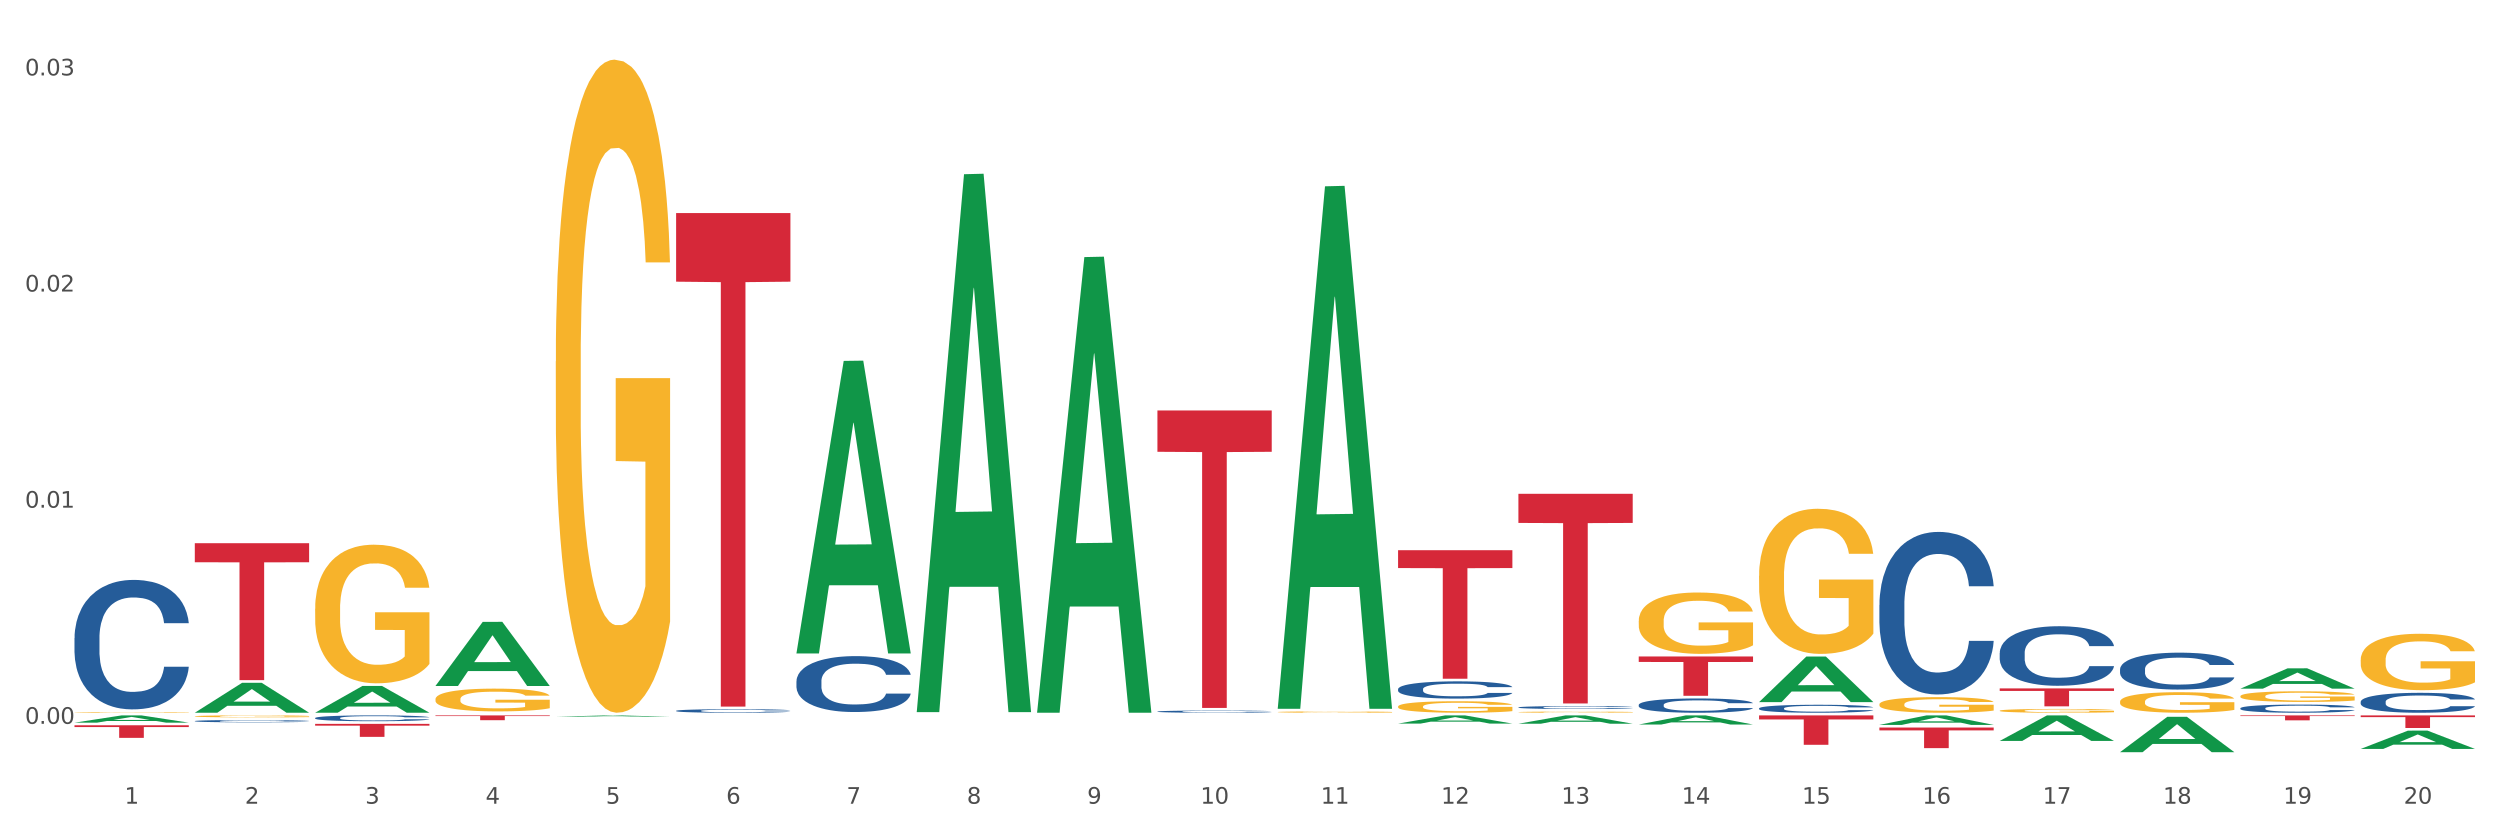 <?xml version="1.0" encoding="utf-8" standalone="no"?>
<!DOCTYPE svg PUBLIC "-//W3C//DTD SVG 1.1//EN"
  "http://www.w3.org/Graphics/SVG/1.1/DTD/svg11.dtd">
<svg xmlns:xlink="http://www.w3.org/1999/xlink" width="1080pt" height="360pt" viewBox="0 0 1080 360" xmlns="http://www.w3.org/2000/svg" version="1.1">
 <rect x="0" y="0" width="1080" height="360" fill="#333333" stroke="none"/>
 <defs>
  <style type="text/css">*{stroke-linejoin: round; stroke-linecap: butt}</style>
 </defs>
 <g id="figure_1">
  <g id="patch_1">
   <path d="M 0 360 
L 1080 360 
L 1080 0 
L 0 0 
z
" style="fill: #ffffff; stroke: #ffffff; stroke-linejoin: miter"/>
  </g>
  <g id="axes_1">
   <g id="matplotlib.axis_1">
    <g id="xtick_1">
     <g id="text_1">
      <!-- 1 -->
      <g style="fill: #4d4d4d" transform="translate(53.812 347.204) scale(0.096 -0.096)">
       <defs>
        <path id="DejaVuSans-31" d="M 794 531 
L 1825 531 
L 1825 4091 
L 703 3866 
L 703 4441 
L 1819 4666 
L 2450 4666 
L 2450 531 
L 3481 531 
L 3481 0 
L 794 0 
L 794 531 
z
" transform="scale(0.016)"/>
       </defs>
       <use xlink:href="#DejaVuSans-31"/>
      </g>
     </g>
    </g>
    <g id="xtick_2">
     <g id="text_2">
      <!-- 2 -->
      <g style="fill: #4d4d4d" transform="translate(105.793 347.204) scale(0.096 -0.096)">
       <defs>
        <path id="DejaVuSans-32" d="M 1228 531 
L 3431 531 
L 3431 0 
L 469 0 
L 469 531 
Q 828 903 1448 1529 
Q 2069 2156 2228 2338 
Q 2531 2678 2651 2914 
Q 2772 3150 2772 3378 
Q 2772 3750 2511 3984 
Q 2250 4219 1831 4219 
Q 1534 4219 1204 4116 
Q 875 4013 500 3803 
L 500 4441 
Q 881 4594 1212 4672 
Q 1544 4750 1819 4750 
Q 2544 4750 2975 4387 
Q 3406 4025 3406 3419 
Q 3406 3131 3298 2873 
Q 3191 2616 2906 2266 
Q 2828 2175 2409 1742 
Q 1991 1309 1228 531 
z
" transform="scale(0.016)"/>
       </defs>
       <use xlink:href="#DejaVuSans-32"/>
      </g>
     </g>
    </g>
    <g id="xtick_3">
     <g id="text_3">
      <!-- 3 -->
      <g style="fill: #4d4d4d" transform="translate(157.774 347.204) scale(0.096 -0.096)">
       <defs>
        <path id="DejaVuSans-33" d="M 2597 2516 
Q 3050 2419 3304 2112 
Q 3559 1806 3559 1356 
Q 3559 666 3084 287 
Q 2609 -91 1734 -91 
Q 1441 -91 1130 -33 
Q 819 25 488 141 
L 488 750 
Q 750 597 1062 519 
Q 1375 441 1716 441 
Q 2309 441 2620 675 
Q 2931 909 2931 1356 
Q 2931 1769 2642 2001 
Q 2353 2234 1838 2234 
L 1294 2234 
L 1294 2753 
L 1863 2753 
Q 2328 2753 2575 2939 
Q 2822 3125 2822 3475 
Q 2822 3834 2567 4026 
Q 2313 4219 1838 4219 
Q 1578 4219 1281 4162 
Q 984 4106 628 3988 
L 628 4550 
Q 988 4650 1302 4700 
Q 1616 4750 1894 4750 
Q 2613 4750 3031 4423 
Q 3450 4097 3450 3541 
Q 3450 3153 3228 2886 
Q 3006 2619 2597 2516 
z
" transform="scale(0.016)"/>
       </defs>
       <use xlink:href="#DejaVuSans-33"/>
      </g>
     </g>
    </g>
    <g id="xtick_4">
     <g id="text_4">
      <!-- 4 -->
      <g style="fill: #4d4d4d" transform="translate(209.756 347.204) scale(0.096 -0.096)">
       <defs>
        <path id="DejaVuSans-34" d="M 2419 4116 
L 825 1625 
L 2419 1625 
L 2419 4116 
z
M 2253 4666 
L 3047 4666 
L 3047 1625 
L 3713 1625 
L 3713 1100 
L 3047 1100 
L 3047 0 
L 2419 0 
L 2419 1100 
L 313 1100 
L 313 1709 
L 2253 4666 
z
" transform="scale(0.016)"/>
       </defs>
       <use xlink:href="#DejaVuSans-34"/>
      </g>
     </g>
    </g>
    <g id="xtick_5">
     <g id="text_5">
      <!-- 5 -->
      <g style="fill: #4d4d4d" transform="translate(261.737 347.204) scale(0.096 -0.096)">
       <defs>
        <path id="DejaVuSans-35" d="M 691 4666 
L 3169 4666 
L 3169 4134 
L 1269 4134 
L 1269 2991 
Q 1406 3038 1543 3061 
Q 1681 3084 1819 3084 
Q 2600 3084 3056 2656 
Q 3513 2228 3513 1497 
Q 3513 744 3044 326 
Q 2575 -91 1722 -91 
Q 1428 -91 1123 -41 
Q 819 9 494 109 
L 494 744 
Q 775 591 1075 516 
Q 1375 441 1709 441 
Q 2250 441 2565 725 
Q 2881 1009 2881 1497 
Q 2881 1984 2565 2268 
Q 2250 2553 1709 2553 
Q 1456 2553 1204 2497 
Q 953 2441 691 2322 
L 691 4666 
z
" transform="scale(0.016)"/>
       </defs>
       <use xlink:href="#DejaVuSans-35"/>
      </g>
     </g>
    </g>
    <g id="xtick_6">
     <g id="text_6">
      <!-- 6 -->
      <g style="fill: #4d4d4d" transform="translate(313.718 347.204) scale(0.096 -0.096)">
       <defs>
        <path id="DejaVuSans-36" d="M 2113 2584 
Q 1688 2584 1439 2293 
Q 1191 2003 1191 1497 
Q 1191 994 1439 701 
Q 1688 409 2113 409 
Q 2538 409 2786 701 
Q 3034 994 3034 1497 
Q 3034 2003 2786 2293 
Q 2538 2584 2113 2584 
z
M 3366 4563 
L 3366 3988 
Q 3128 4100 2886 4159 
Q 2644 4219 2406 4219 
Q 1781 4219 1451 3797 
Q 1122 3375 1075 2522 
Q 1259 2794 1537 2939 
Q 1816 3084 2150 3084 
Q 2853 3084 3261 2657 
Q 3669 2231 3669 1497 
Q 3669 778 3244 343 
Q 2819 -91 2113 -91 
Q 1303 -91 875 529 
Q 447 1150 447 2328 
Q 447 3434 972 4092 
Q 1497 4750 2381 4750 
Q 2619 4750 2861 4703 
Q 3103 4656 3366 4563 
z
" transform="scale(0.016)"/>
       </defs>
       <use xlink:href="#DejaVuSans-36"/>
      </g>
     </g>
    </g>
    <g id="xtick_7">
     <g id="text_7">
      <!-- 7 -->
      <g style="fill: #4d4d4d" transform="translate(365.699 347.204) scale(0.096 -0.096)">
       <defs>
        <path id="DejaVuSans-37" d="M 525 4666 
L 3525 4666 
L 3525 4397 
L 1831 0 
L 1172 0 
L 2766 4134 
L 525 4134 
L 525 4666 
z
" transform="scale(0.016)"/>
       </defs>
       <use xlink:href="#DejaVuSans-37"/>
      </g>
     </g>
    </g>
    <g id="xtick_8">
     <g id="text_8">
      <!-- 8 -->
      <g style="fill: #4d4d4d" transform="translate(417.68 347.204) scale(0.096 -0.096)">
       <defs>
        <path id="DejaVuSans-38" d="M 2034 2216 
Q 1584 2216 1326 1975 
Q 1069 1734 1069 1313 
Q 1069 891 1326 650 
Q 1584 409 2034 409 
Q 2484 409 2743 651 
Q 3003 894 3003 1313 
Q 3003 1734 2745 1975 
Q 2488 2216 2034 2216 
z
M 1403 2484 
Q 997 2584 770 2862 
Q 544 3141 544 3541 
Q 544 4100 942 4425 
Q 1341 4750 2034 4750 
Q 2731 4750 3128 4425 
Q 3525 4100 3525 3541 
Q 3525 3141 3298 2862 
Q 3072 2584 2669 2484 
Q 3125 2378 3379 2068 
Q 3634 1759 3634 1313 
Q 3634 634 3220 271 
Q 2806 -91 2034 -91 
Q 1263 -91 848 271 
Q 434 634 434 1313 
Q 434 1759 690 2068 
Q 947 2378 1403 2484 
z
M 1172 3481 
Q 1172 3119 1398 2916 
Q 1625 2713 2034 2713 
Q 2441 2713 2670 2916 
Q 2900 3119 2900 3481 
Q 2900 3844 2670 4047 
Q 2441 4250 2034 4250 
Q 1625 4250 1398 4047 
Q 1172 3844 1172 3481 
z
" transform="scale(0.016)"/>
       </defs>
       <use xlink:href="#DejaVuSans-38"/>
      </g>
     </g>
    </g>
    <g id="xtick_9">
     <g id="text_9">
      <!-- 9 -->
      <g style="fill: #4d4d4d" transform="translate(469.662 347.204) scale(0.096 -0.096)">
       <defs>
        <path id="DejaVuSans-39" d="M 703 97 
L 703 672 
Q 941 559 1184 500 
Q 1428 441 1663 441 
Q 2288 441 2617 861 
Q 2947 1281 2994 2138 
Q 2813 1869 2534 1725 
Q 2256 1581 1919 1581 
Q 1219 1581 811 2004 
Q 403 2428 403 3163 
Q 403 3881 828 4315 
Q 1253 4750 1959 4750 
Q 2769 4750 3195 4129 
Q 3622 3509 3622 2328 
Q 3622 1225 3098 567 
Q 2575 -91 1691 -91 
Q 1453 -91 1209 -44 
Q 966 3 703 97 
z
M 1959 2075 
Q 2384 2075 2632 2365 
Q 2881 2656 2881 3163 
Q 2881 3666 2632 3958 
Q 2384 4250 1959 4250 
Q 1534 4250 1286 3958 
Q 1038 3666 1038 3163 
Q 1038 2656 1286 2365 
Q 1534 2075 1959 2075 
z
" transform="scale(0.016)"/>
       </defs>
       <use xlink:href="#DejaVuSans-39"/>
      </g>
     </g>
    </g>
    <g id="xtick_10">
     <g id="text_10">
      <!-- 10 -->
      <g style="fill: #4d4d4d" transform="translate(518.589 347.204) scale(0.096 -0.096)">
       <defs>
        <path id="DejaVuSans-30" d="M 2034 4250 
Q 1547 4250 1301 3770 
Q 1056 3291 1056 2328 
Q 1056 1369 1301 889 
Q 1547 409 2034 409 
Q 2525 409 2770 889 
Q 3016 1369 3016 2328 
Q 3016 3291 2770 3770 
Q 2525 4250 2034 4250 
z
M 2034 4750 
Q 2819 4750 3233 4129 
Q 3647 3509 3647 2328 
Q 3647 1150 3233 529 
Q 2819 -91 2034 -91 
Q 1250 -91 836 529 
Q 422 1150 422 2328 
Q 422 3509 836 4129 
Q 1250 4750 2034 4750 
z
" transform="scale(0.016)"/>
       </defs>
       <use xlink:href="#DejaVuSans-31"/>
       <use xlink:href="#DejaVuSans-30" transform="translate(63.623 0)"/>
      </g>
     </g>
    </g>
    <g id="xtick_11">
     <g id="text_11">
      <!-- 11 -->
      <g style="fill: #4d4d4d" transform="translate(570.57 347.204) scale(0.096 -0.096)">
       <use xlink:href="#DejaVuSans-31"/>
       <use xlink:href="#DejaVuSans-31" transform="translate(63.623 0)"/>
      </g>
     </g>
    </g>
    <g id="xtick_12">
     <g id="text_12">
      <!-- 12 -->
      <g style="fill: #4d4d4d" transform="translate(622.551 347.204) scale(0.096 -0.096)">
       <use xlink:href="#DejaVuSans-31"/>
       <use xlink:href="#DejaVuSans-32" transform="translate(63.623 0)"/>
      </g>
     </g>
    </g>
    <g id="xtick_13">
     <g id="text_13">
      <!-- 13 -->
      <g style="fill: #4d4d4d" transform="translate(674.533 347.204) scale(0.096 -0.096)">
       <use xlink:href="#DejaVuSans-31"/>
       <use xlink:href="#DejaVuSans-33" transform="translate(63.623 0)"/>
      </g>
     </g>
    </g>
    <g id="xtick_14">
     <g id="text_14">
      <!-- 14 -->
      <g style="fill: #4d4d4d" transform="translate(726.514 347.204) scale(0.096 -0.096)">
       <use xlink:href="#DejaVuSans-31"/>
       <use xlink:href="#DejaVuSans-34" transform="translate(63.623 0)"/>
      </g>
     </g>
    </g>
    <g id="xtick_15">
     <g id="text_15">
      <!-- 15 -->
      <g style="fill: #4d4d4d" transform="translate(778.495 347.204) scale(0.096 -0.096)">
       <use xlink:href="#DejaVuSans-31"/>
       <use xlink:href="#DejaVuSans-35" transform="translate(63.623 0)"/>
      </g>
     </g>
    </g>
    <g id="xtick_16">
     <g id="text_16">
      <!-- 16 -->
      <g style="fill: #4d4d4d" transform="translate(830.476 347.204) scale(0.096 -0.096)">
       <use xlink:href="#DejaVuSans-31"/>
       <use xlink:href="#DejaVuSans-36" transform="translate(63.623 0)"/>
      </g>
     </g>
    </g>
    <g id="xtick_17">
     <g id="text_17">
      <!-- 17 -->
      <g style="fill: #4d4d4d" transform="translate(882.457 347.204) scale(0.096 -0.096)">
       <use xlink:href="#DejaVuSans-31"/>
       <use xlink:href="#DejaVuSans-37" transform="translate(63.623 0)"/>
      </g>
     </g>
    </g>
    <g id="xtick_18">
     <g id="text_18">
      <!-- 18 -->
      <g style="fill: #4d4d4d" transform="translate(934.439 347.204) scale(0.096 -0.096)">
       <use xlink:href="#DejaVuSans-31"/>
       <use xlink:href="#DejaVuSans-38" transform="translate(63.623 0)"/>
      </g>
     </g>
    </g>
    <g id="xtick_19">
     <g id="text_19">
      <!-- 19 -->
      <g style="fill: #4d4d4d" transform="translate(986.42 347.204) scale(0.096 -0.096)">
       <use xlink:href="#DejaVuSans-31"/>
       <use xlink:href="#DejaVuSans-39" transform="translate(63.623 0)"/>
      </g>
     </g>
    </g>
    <g id="xtick_20">
     <g id="text_20">
      <!-- 20 -->
      <g style="fill: #4d4d4d" transform="translate(1038.401 347.204) scale(0.096 -0.096)">
       <use xlink:href="#DejaVuSans-32"/>
       <use xlink:href="#DejaVuSans-30" transform="translate(63.623 0)"/>
      </g>
     </g>
    </g>
    <g id="xtick_21"/>
    <g id="xtick_22"/>
    <g id="xtick_23"/>
    <g id="xtick_24"/>
    <g id="xtick_25"/>
    <g id="xtick_26"/>
    <g id="xtick_27"/>
    <g id="xtick_28"/>
    <g id="xtick_29"/>
    <g id="xtick_30"/>
    <g id="xtick_31"/>
    <g id="xtick_32"/>
    <g id="xtick_33"/>
    <g id="xtick_34"/>
    <g id="xtick_35"/>
    <g id="xtick_36"/>
    <g id="xtick_37"/>
    <g id="xtick_38"/>
    <g id="xtick_39"/>
   </g>
   <g id="matplotlib.axis_2">
    <g id="ytick_1">
     <g id="text_21">
      <!-- 0.00 -->
      <g style="fill: #4d4d4d" transform="translate(10.8 312.688) scale(0.096 -0.096)">
       <defs>
        <path id="DejaVuSans-2e" d="M 684 794 
L 1344 794 
L 1344 0 
L 684 0 
L 684 794 
z
" transform="scale(0.016)"/>
       </defs>
       <use xlink:href="#DejaVuSans-30"/>
       <use xlink:href="#DejaVuSans-2e" transform="translate(63.623 0)"/>
       <use xlink:href="#DejaVuSans-30" transform="translate(95.41 0)"/>
       <use xlink:href="#DejaVuSans-30" transform="translate(159.033 0)"/>
      </g>
     </g>
    </g>
    <g id="ytick_2">
     <g id="text_22">
      <!-- 0.01 -->
      <g style="fill: #4d4d4d" transform="translate(10.8 219.32) scale(0.096 -0.096)">
       <use xlink:href="#DejaVuSans-30"/>
       <use xlink:href="#DejaVuSans-2e" transform="translate(63.623 0)"/>
       <use xlink:href="#DejaVuSans-30" transform="translate(95.41 0)"/>
       <use xlink:href="#DejaVuSans-31" transform="translate(159.033 0)"/>
      </g>
     </g>
    </g>
    <g id="ytick_3">
     <g id="text_23">
      <!-- 0.02 -->
      <g style="fill: #4d4d4d" transform="translate(10.8 125.952) scale(0.096 -0.096)">
       <use xlink:href="#DejaVuSans-30"/>
       <use xlink:href="#DejaVuSans-2e" transform="translate(63.623 0)"/>
       <use xlink:href="#DejaVuSans-30" transform="translate(95.41 0)"/>
       <use xlink:href="#DejaVuSans-32" transform="translate(159.033 0)"/>
      </g>
     </g>
    </g>
    <g id="ytick_4">
     <g id="text_24">
      <!-- 0.03 -->
      <g style="fill: #4d4d4d" transform="translate(10.8 32.584) scale(0.096 -0.096)">
       <use xlink:href="#DejaVuSans-30"/>
       <use xlink:href="#DejaVuSans-2e" transform="translate(63.623 0)"/>
       <use xlink:href="#DejaVuSans-30" transform="translate(95.41 0)"/>
       <use xlink:href="#DejaVuSans-33" transform="translate(159.033 0)"/>
      </g>
     </g>
    </g>
    <g id="ytick_5"/>
    <g id="ytick_6"/>
    <g id="ytick_7"/>
   </g>
   <g id="PolyCollection_1">
    <path d="M 136.137 307.886 
L 136.188 307.875 
L 156.552 296.337 
L 165.003 296.326 
L 185.52 307.907 
L 175.745 307.907 
L 171.316 305.211 
L 150.29 305.211 
L 150.137 305.254 
L 145.861 307.907 
L 136.137 307.907 
L 136.137 307.886 
L 152.938 303.601 
L 168.669 303.59 
L 160.879 298.795 
L 160.778 298.773 
L 160.676 298.806 
L 152.887 303.59 
L 152.938 303.601 
L 136.137 307.886 
z
" clip-path="url(#p86eae9a57d)" style="fill: #109648"/>
    <path d="M 84.156 307.883 
L 84.207 307.871 
L 104.571 294.973 
L 113.022 294.961 
L 133.538 307.907 
L 123.764 307.907 
L 119.335 304.893 
L 98.309 304.893 
L 98.156 304.941 
L 93.88 307.907 
L 84.156 307.907 
L 84.156 307.883 
L 100.956 303.094 
L 116.687 303.081 
L 108.898 297.721 
L 108.796 297.696 
L 108.695 297.733 
L 100.905 303.081 
L 100.956 303.094 
L 84.156 307.883 
z
" clip-path="url(#p86eae9a57d)" style="fill: #109648"/>
    <path d="M 344.062 294.296 
L 344.121 294.274 
L 344.121 293.656 
L 344.296 292.818 
L 344.938 291.274 
L 345.755 290.105 
L 347.156 288.737 
L 347.915 288.163 
L 348.907 287.524 
L 350.95 286.487 
L 353.285 285.605 
L 354.919 285.119 
L 356.145 284.81 
L 358.889 284.259 
L 360.465 284.016 
L 362.099 283.818 
L 363.5 283.685 
L 365.835 283.531 
L 367.703 283.465 
L 369.862 283.443 
L 371.672 283.465 
L 374.065 283.553 
L 377.567 283.818 
L 378.91 283.972 
L 380.719 284.237 
L 382.587 284.59 
L 384.105 284.943 
L 385.856 285.45 
L 387.666 286.112 
L 389.417 286.95 
L 390.643 287.722 
L 391.635 288.539 
L 392.51 289.531 
L 393.153 290.612 
L 393.444 291.517 
L 382.762 291.517 
L 382.471 290.7 
L 381.887 289.818 
L 381.303 289.222 
L 380.661 288.737 
L 379.669 288.186 
L 378.793 287.833 
L 377.334 287.413 
L 375.991 287.149 
L 374.882 286.994 
L 373.54 286.862 
L 370.68 286.73 
L 368.637 286.73 
L 367.352 286.774 
L 365.776 286.884 
L 364.434 287.038 
L 362.858 287.303 
L 361.632 287.59 
L 360.406 287.965 
L 359.706 288.23 
L 358.655 288.715 
L 357.955 289.112 
L 357.021 289.796 
L 356.495 290.281 
L 355.561 291.539 
L 355.153 292.465 
L 354.978 293.105 
L 354.861 293.811 
L 354.861 297.252 
L 355.211 298.796 
L 355.503 299.458 
L 355.97 300.208 
L 356.846 301.179 
L 358.13 302.127 
L 359.472 302.811 
L 360.581 303.23 
L 361.632 303.539 
L 362.683 303.782 
L 363.967 304.003 
L 365.018 304.135 
L 366.594 304.267 
L 368.461 304.333 
L 369.921 304.333 
L 372.898 304.223 
L 374.24 304.113 
L 375.524 303.958 
L 376.925 303.716 
L 378.034 303.451 
L 378.676 303.253 
L 379.727 302.833 
L 380.544 302.392 
L 381.245 301.885 
L 381.712 301.444 
L 382.237 300.782 
L 382.646 300.032 
L 382.762 299.635 
L 393.444 299.635 
L 393.211 300.429 
L 392.802 301.201 
L 391.985 302.238 
L 391.343 302.833 
L 390.351 303.561 
L 389.3 304.179 
L 387.841 304.863 
L 386.498 305.37 
L 385.097 305.812 
L 383.58 306.209 
L 380.836 306.76 
L 379.844 306.915 
L 377.742 307.179 
L 376.108 307.334 
L 373.715 307.488 
L 371.263 307.576 
L 368.695 307.598 
L 366.418 307.554 
L 363.908 307.422 
L 362.332 307.29 
L 360.581 307.091 
L 358.538 306.782 
L 356.612 306.407 
L 354.803 305.966 
L 353.11 305.459 
L 351.534 304.885 
L 349.491 303.936 
L 347.973 303.01 
L 346.864 302.15 
L 346.105 301.422 
L 345.346 300.495 
L 344.938 299.855 
L 344.296 298.311 
L 344.062 296.877 
L 344.062 294.296 
z
" clip-path="url(#p86eae9a57d)" style="fill: #255c99"/>
    <path d="M 32.175 312.186 
L 32.226 312.183 
L 52.59 309.043 
L 61.041 309.04 
L 81.557 312.192 
L 71.783 312.192 
L 67.353 311.458 
L 46.328 311.458 
L 46.175 311.47 
L 41.899 312.192 
L 32.175 312.192 
L 32.175 312.186 
L 48.975 311.02 
L 64.706 311.017 
L 56.917 309.712 
L 56.815 309.706 
L 56.713 309.715 
L 48.924 311.017 
L 48.975 311.02 
L 32.175 312.186 
z
" clip-path="url(#p86eae9a57d)" style="fill: #109648"/>
    <path d="M 292.081 307.063 
L 292.139 307.062 
L 292.139 307.023 
L 292.315 306.97 
L 292.957 306.872 
L 293.774 306.797 
L 295.175 306.711 
L 295.934 306.674 
L 296.926 306.634 
L 298.969 306.568 
L 301.304 306.512 
L 302.938 306.481 
L 304.164 306.461 
L 306.907 306.427 
L 308.483 306.411 
L 310.118 306.399 
L 311.519 306.39 
L 313.854 306.38 
L 315.721 306.376 
L 317.881 306.375 
L 319.691 306.376 
L 322.084 306.382 
L 325.586 306.399 
L 326.929 306.408 
L 328.738 306.425 
L 330.606 306.447 
L 332.124 306.47 
L 333.875 306.502 
L 335.684 306.544 
L 337.436 306.597 
L 338.661 306.646 
L 339.654 306.698 
L 340.529 306.761 
L 341.171 306.83 
L 341.463 306.887 
L 330.781 306.887 
L 330.489 306.835 
L 329.906 306.779 
L 329.322 306.741 
L 328.68 306.711 
L 327.688 306.676 
L 326.812 306.653 
L 325.353 306.627 
L 324.01 306.61 
L 322.901 306.6 
L 321.559 306.592 
L 318.698 306.583 
L 316.655 306.583 
L 315.371 306.586 
L 313.795 306.593 
L 312.453 306.603 
L 310.877 306.62 
L 309.651 306.638 
L 308.425 306.662 
L 307.725 306.678 
L 306.674 306.709 
L 305.973 306.734 
L 305.039 306.778 
L 304.514 306.809 
L 303.58 306.888 
L 303.172 306.947 
L 302.996 306.988 
L 302.88 307.033 
L 302.88 307.251 
L 303.23 307.349 
L 303.522 307.391 
L 303.989 307.438 
L 304.864 307.5 
L 306.149 307.56 
L 307.491 307.604 
L 308.6 307.63 
L 309.651 307.65 
L 310.701 307.665 
L 311.986 307.679 
L 313.036 307.688 
L 314.612 307.696 
L 316.48 307.7 
L 317.94 307.7 
L 320.916 307.693 
L 322.259 307.686 
L 323.543 307.676 
L 324.944 307.661 
L 326.053 307.644 
L 326.695 307.632 
L 327.746 307.605 
L 328.563 307.577 
L 329.264 307.545 
L 329.731 307.517 
L 330.256 307.475 
L 330.664 307.427 
L 330.781 307.402 
L 341.463 307.402 
L 341.23 307.452 
L 340.821 307.501 
L 340.004 307.567 
L 339.362 307.605 
L 338.369 307.651 
L 337.319 307.69 
L 335.86 307.734 
L 334.517 307.766 
L 333.116 307.794 
L 331.598 307.819 
L 328.855 307.854 
L 327.863 307.864 
L 325.761 307.881 
L 324.127 307.891 
L 321.734 307.9 
L 319.282 307.906 
L 316.714 307.907 
L 314.437 307.905 
L 311.927 307.896 
L 310.351 307.888 
L 308.6 307.875 
L 306.557 307.856 
L 304.631 307.832 
L 302.821 307.804 
L 301.129 307.772 
L 299.553 307.735 
L 297.51 307.675 
L 295.992 307.616 
L 294.883 307.562 
L 294.124 307.515 
L 293.365 307.457 
L 292.957 307.416 
L 292.315 307.318 
L 292.081 307.227 
L 292.081 307.063 
z
" clip-path="url(#p86eae9a57d)" style="fill: #255c99"/>
    <path d="M 136.137 310.177 
L 136.196 310.175 
L 136.196 310.11 
L 136.371 310.022 
L 137.013 309.861 
L 137.83 309.738 
L 139.231 309.595 
L 139.99 309.535 
L 140.982 309.468 
L 143.025 309.359 
L 145.36 309.267 
L 146.994 309.216 
L 148.22 309.184 
L 150.964 309.126 
L 152.54 309.101 
L 154.174 309.08 
L 155.575 309.066 
L 157.91 309.05 
L 159.778 309.043 
L 161.938 309.04 
L 163.747 309.043 
L 166.14 309.052 
L 169.643 309.08 
L 170.985 309.096 
L 172.795 309.124 
L 174.662 309.161 
L 176.18 309.198 
L 177.931 309.251 
L 179.741 309.32 
L 181.492 309.408 
L 182.718 309.489 
L 183.71 309.574 
L 184.586 309.678 
L 185.228 309.791 
L 185.52 309.886 
L 174.838 309.886 
L 174.546 309.801 
L 173.962 309.708 
L 173.378 309.646 
L 172.736 309.595 
L 171.744 309.537 
L 170.868 309.5 
L 169.409 309.456 
L 168.067 309.429 
L 166.957 309.412 
L 165.615 309.399 
L 162.755 309.385 
L 160.712 309.385 
L 159.428 309.389 
L 157.852 309.401 
L 156.509 309.417 
L 154.933 309.445 
L 153.707 309.475 
L 152.481 309.514 
L 151.781 309.542 
L 150.73 309.593 
L 150.03 309.634 
L 149.096 309.706 
L 148.57 309.757 
L 147.637 309.888 
L 147.228 309.985 
L 147.053 310.052 
L 146.936 310.126 
L 146.936 310.487 
L 147.286 310.648 
L 147.578 310.718 
L 148.045 310.796 
L 148.921 310.898 
L 150.205 310.997 
L 151.547 311.069 
L 152.656 311.113 
L 153.707 311.145 
L 154.758 311.171 
L 156.042 311.194 
L 157.093 311.207 
L 158.669 311.221 
L 160.537 311.228 
L 161.996 311.228 
L 164.973 311.217 
L 166.315 311.205 
L 167.6 311.189 
L 169 311.164 
L 170.11 311.136 
L 170.752 311.115 
L 171.802 311.071 
L 172.619 311.025 
L 173.32 310.972 
L 173.787 310.926 
L 174.312 310.856 
L 174.721 310.778 
L 174.838 310.736 
L 185.52 310.736 
L 185.286 310.819 
L 184.877 310.9 
L 184.06 311.009 
L 183.418 311.071 
L 182.426 311.147 
L 181.375 311.212 
L 179.916 311.284 
L 178.573 311.337 
L 177.172 311.383 
L 175.655 311.425 
L 172.911 311.482 
L 171.919 311.499 
L 169.818 311.526 
L 168.183 311.542 
L 165.79 311.559 
L 163.338 311.568 
L 160.77 311.57 
L 158.494 311.566 
L 155.984 311.552 
L 154.408 311.538 
L 152.656 311.517 
L 150.613 311.485 
L 148.687 311.445 
L 146.878 311.399 
L 145.185 311.346 
L 143.609 311.286 
L 141.566 311.187 
L 140.048 311.09 
L 138.939 311 
L 138.18 310.923 
L 137.422 310.826 
L 137.013 310.759 
L 136.371 310.598 
L 136.137 310.447 
L 136.137 310.177 
z
" clip-path="url(#p86eae9a57d)" style="fill: #255c99"/>
    <path d="M 84.156 311.494 
L 84.215 311.493 
L 84.215 311.467 
L 84.39 311.432 
L 85.032 311.368 
L 85.849 311.319 
L 87.25 311.262 
L 88.009 311.238 
L 89.001 311.211 
L 91.044 311.168 
L 93.379 311.131 
L 95.013 311.111 
L 96.239 311.098 
L 98.983 311.075 
L 100.559 311.065 
L 102.193 311.057 
L 103.594 311.051 
L 105.929 311.045 
L 107.797 311.042 
L 109.956 311.041 
L 111.766 311.042 
L 114.159 311.045 
L 117.661 311.057 
L 119.004 311.063 
L 120.813 311.074 
L 122.681 311.089 
L 124.199 311.103 
L 125.95 311.125 
L 127.76 311.152 
L 129.511 311.187 
L 130.737 311.22 
L 131.729 311.254 
L 132.604 311.295 
L 133.246 311.34 
L 133.538 311.378 
L 122.856 311.378 
L 122.565 311.344 
L 121.981 311.307 
L 121.397 311.282 
L 120.755 311.262 
L 119.763 311.239 
L 118.887 311.224 
L 117.428 311.207 
L 116.085 311.196 
L 114.976 311.189 
L 113.634 311.184 
L 110.774 311.178 
L 108.731 311.178 
L 107.446 311.18 
L 105.87 311.185 
L 104.528 311.191 
L 102.952 311.202 
L 101.726 311.214 
L 100.5 311.23 
L 99.8 311.241 
L 98.749 311.261 
L 98.049 311.278 
L 97.115 311.306 
L 96.589 311.326 
L 95.655 311.379 
L 95.247 311.418 
L 95.072 311.444 
L 94.955 311.474 
L 94.955 311.617 
L 95.305 311.682 
L 95.597 311.709 
L 96.064 311.741 
L 96.94 311.781 
L 98.224 311.821 
L 99.566 311.849 
L 100.675 311.867 
L 101.726 311.88 
L 102.777 311.89 
L 104.061 311.899 
L 105.112 311.905 
L 106.688 311.91 
L 108.555 311.913 
L 110.015 311.913 
L 112.992 311.908 
L 114.334 311.904 
L 115.618 311.897 
L 117.019 311.887 
L 118.128 311.876 
L 118.77 311.868 
L 119.821 311.85 
L 120.638 311.832 
L 121.339 311.811 
L 121.806 311.792 
L 122.331 311.765 
L 122.74 311.733 
L 122.856 311.717 
L 133.538 311.717 
L 133.305 311.75 
L 132.896 311.782 
L 132.079 311.825 
L 131.437 311.85 
L 130.445 311.881 
L 129.394 311.907 
L 127.935 311.935 
L 126.592 311.956 
L 125.191 311.975 
L 123.674 311.991 
L 120.93 312.014 
L 119.938 312.021 
L 117.836 312.032 
L 116.202 312.038 
L 113.809 312.045 
L 111.357 312.048 
L 108.789 312.049 
L 106.512 312.047 
L 104.002 312.042 
L 102.426 312.036 
L 100.675 312.028 
L 98.632 312.015 
L 96.706 312 
L 94.897 311.981 
L 93.204 311.96 
L 91.628 311.936 
L 89.585 311.896 
L 88.067 311.858 
L 86.958 311.822 
L 86.199 311.791 
L 85.44 311.753 
L 85.032 311.726 
L 84.39 311.662 
L 84.156 311.602 
L 84.156 311.494 
z
" clip-path="url(#p86eae9a57d)" style="fill: #255c99"/>
    <path d="M 188.119 296.3 
L 188.17 296.274 
L 208.533 268.653 
L 216.984 268.627 
L 237.501 296.352 
L 227.726 296.352 
L 223.297 289.896 
L 202.271 289.896 
L 202.119 290 
L 197.842 296.352 
L 188.119 296.352 
L 188.119 296.3 
L 204.919 286.043 
L 220.65 286.017 
L 212.861 274.537 
L 212.759 274.484 
L 212.657 274.563 
L 204.868 286.017 
L 204.919 286.043 
L 188.119 296.3 
z
" clip-path="url(#p86eae9a57d)" style="fill: #109648"/>
    <path d="M 32.175 275.652 
L 32.233 275.601 
L 32.233 274.17 
L 32.408 272.229 
L 33.051 268.653 
L 33.868 265.945 
L 35.269 262.778 
L 36.028 261.449 
L 37.02 259.968 
L 39.063 257.567 
L 41.398 255.523 
L 43.032 254.399 
L 44.258 253.684 
L 47.001 252.407 
L 48.577 251.845 
L 50.212 251.385 
L 51.613 251.078 
L 53.948 250.721 
L 55.815 250.568 
L 57.975 250.516 
L 59.785 250.568 
L 62.178 250.772 
L 65.68 251.385 
L 67.023 251.743 
L 68.832 252.356 
L 70.7 253.173 
L 72.218 253.99 
L 73.969 255.165 
L 75.778 256.698 
L 77.53 258.639 
L 78.755 260.428 
L 79.748 262.318 
L 80.623 264.617 
L 81.265 267.12 
L 81.557 269.215 
L 70.875 269.215 
L 70.583 267.325 
L 70 265.281 
L 69.416 263.902 
L 68.774 262.778 
L 67.782 261.5 
L 66.906 260.683 
L 65.447 259.712 
L 64.104 259.099 
L 62.995 258.742 
L 61.653 258.435 
L 58.792 258.129 
L 56.749 258.129 
L 55.465 258.231 
L 53.889 258.486 
L 52.547 258.844 
L 50.971 259.457 
L 49.745 260.121 
L 48.519 260.99 
L 47.819 261.603 
L 46.768 262.727 
L 46.067 263.646 
L 45.133 265.23 
L 44.608 266.354 
L 43.674 269.266 
L 43.266 271.412 
L 43.09 272.893 
L 42.974 274.528 
L 42.974 282.498 
L 43.324 286.074 
L 43.616 287.607 
L 44.083 289.344 
L 44.958 291.591 
L 46.242 293.788 
L 47.585 295.372 
L 48.694 296.343 
L 49.745 297.058 
L 50.795 297.62 
L 52.08 298.131 
L 53.13 298.437 
L 54.706 298.744 
L 56.574 298.897 
L 58.033 298.897 
L 61.01 298.642 
L 62.353 298.386 
L 63.637 298.029 
L 65.038 297.467 
L 66.147 296.854 
L 66.789 296.394 
L 67.84 295.423 
L 68.657 294.401 
L 69.358 293.226 
L 69.825 292.205 
L 70.35 290.672 
L 70.758 288.935 
L 70.875 288.015 
L 81.557 288.015 
L 81.324 289.854 
L 80.915 291.643 
L 80.098 294.044 
L 79.456 295.423 
L 78.463 297.109 
L 77.413 298.539 
L 75.953 300.123 
L 74.611 301.298 
L 73.21 302.32 
L 71.692 303.24 
L 68.949 304.517 
L 67.957 304.874 
L 65.855 305.487 
L 64.221 305.845 
L 61.828 306.203 
L 59.376 306.407 
L 56.808 306.458 
L 54.531 306.356 
L 52.021 306.049 
L 50.445 305.743 
L 48.694 305.283 
L 46.651 304.568 
L 44.725 303.699 
L 42.915 302.678 
L 41.223 301.503 
L 39.647 300.174 
L 37.604 297.978 
L 36.086 295.832 
L 34.977 293.839 
L 34.218 292.153 
L 33.459 290.008 
L 33.051 288.526 
L 32.408 284.95 
L 32.175 281.629 
L 32.175 275.652 
z
" clip-path="url(#p86eae9a57d)" style="fill: #255c99"/>
    <path d="M 707.931 312.996 
L 707.982 312.993 
L 728.345 309.044 
L 736.796 309.04 
L 757.313 313.004 
L 747.538 313.004 
L 743.109 312.081 
L 722.083 312.081 
L 721.931 312.096 
L 717.654 313.004 
L 707.931 313.004 
L 707.931 312.996 
L 724.731 311.53 
L 740.462 311.526 
L 732.673 309.885 
L 732.571 309.878 
L 732.469 309.889 
L 724.68 311.526 
L 724.731 311.53 
L 707.931 312.996 
z
" clip-path="url(#p86eae9a57d)" style="fill: #109648"/>
    <path d="M 32.175 313.325 
L 81.557 313.325 
L 81.557 314.082 
L 62.132 314.087 
L 62.132 318.771 
L 51.483 318.771 
L 51.483 314.087 
L 32.175 314.082 
L 32.175 313.33 
L 32.175 313.325 
z
" clip-path="url(#p86eae9a57d)" style="fill: #d62839"/>
    <path d="M 84.156 234.663 
L 133.538 234.663 
L 133.538 242.885 
L 114.113 242.94 
L 114.113 293.828 
L 103.464 293.828 
L 103.464 242.94 
L 84.156 242.885 
L 84.156 234.718 
L 84.156 234.663 
z
" clip-path="url(#p86eae9a57d)" style="fill: #d62839"/>
    <path d="M 811.893 313.15 
L 811.944 313.146 
L 832.308 309.044 
L 840.759 309.04 
L 861.275 313.158 
L 851.501 313.158 
L 847.071 312.199 
L 826.046 312.199 
L 825.893 312.215 
L 821.617 313.158 
L 811.893 313.158 
L 811.893 313.15 
L 828.693 311.627 
L 844.424 311.623 
L 836.635 309.918 
L 836.533 309.91 
L 836.431 309.922 
L 828.642 311.623 
L 828.693 311.627 
L 811.893 313.15 
z
" clip-path="url(#p86eae9a57d)" style="fill: #109648"/>
    <path d="M 759.912 303.285 
L 759.963 303.266 
L 780.327 283.637 
L 788.777 283.619 
L 809.294 303.322 
L 799.519 303.322 
L 795.09 298.734 
L 774.065 298.734 
L 773.912 298.808 
L 769.636 303.322 
L 759.912 303.322 
L 759.912 303.285 
L 776.712 295.996 
L 792.443 295.977 
L 784.654 287.818 
L 784.552 287.781 
L 784.45 287.837 
L 776.661 295.977 
L 776.712 295.996 
L 759.912 303.285 
z
" clip-path="url(#p86eae9a57d)" style="fill: #109648"/>
    <path d="M 136.137 312.703 
L 185.52 312.703 
L 185.52 313.486 
L 166.094 313.491 
L 166.094 318.334 
L 155.446 318.334 
L 155.446 313.491 
L 136.137 313.486 
L 136.137 312.709 
L 136.137 312.703 
z
" clip-path="url(#p86eae9a57d)" style="fill: #d62839"/>
    <path d="M 759.912 306.006 
L 759.97 306.003 
L 759.97 305.915 
L 760.145 305.795 
L 760.787 305.574 
L 761.605 305.407 
L 763.006 305.212 
L 763.764 305.13 
L 764.757 305.038 
L 766.8 304.89 
L 769.135 304.764 
L 770.769 304.695 
L 771.995 304.651 
L 774.738 304.572 
L 776.314 304.537 
L 777.949 304.509 
L 779.349 304.49 
L 781.684 304.468 
L 783.552 304.458 
L 785.712 304.455 
L 787.521 304.458 
L 789.915 304.471 
L 793.417 304.509 
L 794.76 304.531 
L 796.569 304.569 
L 798.437 304.619 
L 799.955 304.669 
L 801.706 304.742 
L 803.515 304.837 
L 805.266 304.956 
L 806.492 305.067 
L 807.484 305.183 
L 808.36 305.325 
L 809.002 305.48 
L 809.294 305.609 
L 798.612 305.609 
L 798.32 305.492 
L 797.736 305.366 
L 797.153 305.281 
L 796.511 305.212 
L 795.518 305.133 
L 794.643 305.082 
L 793.183 305.023 
L 791.841 304.985 
L 790.732 304.963 
L 789.389 304.944 
L 786.529 304.925 
L 784.486 304.925 
L 783.202 304.931 
L 781.626 304.947 
L 780.283 304.969 
L 778.707 305.007 
L 777.482 305.048 
L 776.256 305.101 
L 775.555 305.139 
L 774.505 305.209 
L 773.804 305.265 
L 772.87 305.363 
L 772.345 305.432 
L 771.411 305.612 
L 771.002 305.745 
L 770.827 305.836 
L 770.711 305.937 
L 770.711 306.429 
L 771.061 306.649 
L 771.353 306.744 
L 771.82 306.851 
L 772.695 306.99 
L 773.979 307.125 
L 775.322 307.223 
L 776.431 307.283 
L 777.482 307.327 
L 778.532 307.362 
L 779.816 307.393 
L 780.867 307.412 
L 782.443 307.431 
L 784.311 307.441 
L 785.77 307.441 
L 788.747 307.425 
L 790.09 307.409 
L 791.374 307.387 
L 792.775 307.352 
L 793.884 307.315 
L 794.526 307.286 
L 795.577 307.226 
L 796.394 307.163 
L 797.094 307.091 
L 797.561 307.028 
L 798.087 306.933 
L 798.495 306.826 
L 798.612 306.769 
L 809.294 306.769 
L 809.061 306.883 
L 808.652 306.993 
L 807.835 307.141 
L 807.193 307.226 
L 806.2 307.33 
L 805.15 307.419 
L 803.69 307.516 
L 802.348 307.589 
L 800.947 307.652 
L 799.429 307.709 
L 796.686 307.788 
L 795.693 307.81 
L 793.592 307.847 
L 791.958 307.87 
L 789.564 307.892 
L 787.113 307.904 
L 784.545 307.907 
L 782.268 307.901 
L 779.758 307.882 
L 778.182 307.863 
L 776.431 307.835 
L 774.388 307.791 
L 772.462 307.737 
L 770.652 307.674 
L 768.959 307.602 
L 767.383 307.52 
L 765.34 307.384 
L 763.823 307.252 
L 762.714 307.129 
L 761.955 307.025 
L 761.196 306.892 
L 760.787 306.801 
L 760.145 306.58 
L 759.912 306.375 
L 759.912 306.006 
z
" clip-path="url(#p86eae9a57d)" style="fill: #255c99"/>
    <path d="M 603.968 305.233 
L 604.027 305.228 
L 604.027 305.065 
L 604.143 304.924 
L 604.726 304.584 
L 605.601 304.302 
L 606.242 304.152 
L 606.883 304.03 
L 607.641 303.907 
L 608.574 303.78 
L 610.265 303.594 
L 611.314 303.498 
L 612.597 303.399 
L 614.929 303.253 
L 616.62 303.172 
L 618.369 303.103 
L 621.226 303.022 
L 623.091 302.985 
L 625.074 302.958 
L 627.464 302.94 
L 629.271 302.935 
L 633.236 302.949 
L 636.618 302.99 
L 638.25 303.022 
L 640.349 303.076 
L 641.457 303.113 
L 643.264 303.185 
L 645.13 303.281 
L 646.412 303.362 
L 648.336 303.517 
L 649.794 303.671 
L 651.135 303.862 
L 651.835 303.993 
L 652.359 304.116 
L 652.826 304.257 
L 653.292 304.479 
L 642.798 304.479 
L 642.39 304.32 
L 641.748 304.17 
L 640.815 304.025 
L 639.999 303.934 
L 638.6 303.821 
L 637.317 303.748 
L 635.976 303.694 
L 634.344 303.648 
L 633.061 303.626 
L 631.254 303.607 
L 627.697 303.612 
L 625.307 303.648 
L 623.674 303.694 
L 622.625 303.735 
L 621.692 303.78 
L 620.643 303.844 
L 619.418 303.939 
L 618.544 304.025 
L 617.669 304.134 
L 616.97 304.243 
L 616.328 304.37 
L 615.804 304.506 
L 615.396 304.647 
L 615.046 304.82 
L 614.754 305.106 
L 614.754 305.728 
L 614.871 305.869 
L 615.162 306.055 
L 615.512 306.196 
L 616.095 306.364 
L 616.62 306.477 
L 617.611 306.641 
L 618.719 306.777 
L 619.593 306.863 
L 620.468 306.936 
L 621.984 307.036 
L 623.674 307.117 
L 625.132 307.167 
L 627.114 307.213 
L 628.455 307.231 
L 629.621 307.24 
L 632.478 307.24 
L 634.519 307.226 
L 636.792 307.194 
L 638.542 307.154 
L 639.999 307.104 
L 641.632 307.022 
L 642.681 306.945 
L 642.681 305.996 
L 629.855 305.991 
L 629.855 305.36 
L 653.35 305.36 
L 653.35 307.213 
L 652.359 307.308 
L 651.251 307.394 
L 650.085 307.471 
L 648.336 307.567 
L 646.237 307.658 
L 644.372 307.721 
L 642.39 307.776 
L 640.057 307.826 
L 637.026 307.871 
L 635.16 307.889 
L 632.828 307.903 
L 630.088 307.907 
L 627.697 307.898 
L 625.365 307.876 
L 622.917 307.835 
L 620.526 307.776 
L 618.719 307.717 
L 616.911 307.644 
L 614.987 307.549 
L 613.472 307.458 
L 612.305 307.376 
L 611.023 307.272 
L 609.624 307.135 
L 608.574 307.013 
L 607.641 306.886 
L 606.65 306.722 
L 605.951 306.582 
L 605.251 306.404 
L 604.843 306.273 
L 604.376 306.068 
L 604.027 305.782 
L 603.968 305.233 
z
" clip-path="url(#p86eae9a57d)" style="fill: #f7b32b"/>
    <path d="M 655.949 307.642 
L 656.008 307.642 
L 656.008 307.626 
L 656.124 307.612 
L 656.707 307.578 
L 657.582 307.55 
L 658.223 307.535 
L 658.865 307.523 
L 659.622 307.511 
L 660.555 307.498 
L 662.246 307.48 
L 663.296 307.471 
L 664.578 307.461 
L 666.91 307.446 
L 668.601 307.438 
L 670.35 307.431 
L 673.207 307.423 
L 675.073 307.42 
L 677.055 307.417 
L 679.445 307.415 
L 681.253 307.415 
L 685.217 307.416 
L 688.599 307.42 
L 690.231 307.423 
L 692.33 307.429 
L 693.438 307.432 
L 695.245 307.439 
L 697.111 307.449 
L 698.394 307.457 
L 700.318 307.472 
L 701.775 307.488 
L 703.116 307.507 
L 703.816 307.52 
L 704.34 307.532 
L 704.807 307.546 
L 705.273 307.568 
L 694.779 307.568 
L 694.371 307.552 
L 693.729 307.537 
L 692.797 307.523 
L 691.98 307.514 
L 690.581 307.502 
L 689.298 307.495 
L 687.957 307.49 
L 686.325 307.485 
L 685.042 307.483 
L 683.235 307.481 
L 679.679 307.482 
L 677.288 307.485 
L 675.656 307.49 
L 674.606 307.494 
L 673.673 307.498 
L 672.624 307.505 
L 671.4 307.514 
L 670.525 307.523 
L 669.651 307.534 
L 668.951 307.544 
L 668.31 307.557 
L 667.785 307.57 
L 667.377 307.584 
L 667.027 307.601 
L 666.735 307.63 
L 666.735 307.691 
L 666.852 307.705 
L 667.143 307.724 
L 667.493 307.738 
L 668.076 307.754 
L 668.601 307.766 
L 669.592 307.782 
L 670.7 307.795 
L 671.574 307.804 
L 672.449 307.811 
L 673.965 307.821 
L 675.656 307.829 
L 677.113 307.834 
L 679.095 307.839 
L 680.436 307.84 
L 681.602 307.841 
L 684.459 307.841 
L 686.5 307.84 
L 688.774 307.837 
L 690.523 307.833 
L 691.98 307.828 
L 693.613 307.82 
L 694.662 307.812 
L 694.662 307.718 
L 681.836 307.718 
L 681.836 307.655 
L 705.332 307.655 
L 705.332 307.839 
L 704.34 307.848 
L 703.233 307.857 
L 702.067 307.864 
L 700.318 307.874 
L 698.219 307.883 
L 696.353 307.889 
L 694.371 307.894 
L 692.039 307.899 
L 689.007 307.904 
L 687.141 307.906 
L 684.809 307.907 
L 682.069 307.907 
L 679.679 307.906 
L 677.346 307.904 
L 674.898 307.9 
L 672.507 307.894 
L 670.7 307.888 
L 668.893 307.881 
L 666.969 307.872 
L 665.453 307.863 
L 664.287 307.855 
L 663.004 307.844 
L 661.605 307.831 
L 660.555 307.819 
L 659.622 307.806 
L 658.631 307.79 
L 657.932 307.776 
L 657.232 307.758 
L 656.824 307.745 
L 656.358 307.725 
L 656.008 307.697 
L 655.949 307.642 
z
" clip-path="url(#p86eae9a57d)" style="fill: #f7b32b"/>
    <path d="M 707.931 268.21 
L 707.989 268.186 
L 707.989 267.315 
L 708.106 266.564 
L 708.689 264.748 
L 709.563 263.247 
L 710.204 262.448 
L 710.846 261.795 
L 711.604 261.141 
L 712.537 260.463 
L 714.227 259.47 
L 715.277 258.962 
L 716.559 258.429 
L 718.891 257.655 
L 720.582 257.219 
L 722.331 256.856 
L 725.188 256.42 
L 727.054 256.226 
L 729.036 256.081 
L 731.427 255.984 
L 733.234 255.96 
L 737.198 256.033 
L 740.58 256.25 
L 742.212 256.42 
L 744.311 256.71 
L 745.419 256.904 
L 747.226 257.291 
L 749.092 257.8 
L 750.375 258.236 
L 752.299 259.059 
L 753.756 259.882 
L 755.097 260.899 
L 755.797 261.601 
L 756.322 262.255 
L 756.788 263.005 
L 757.254 264.191 
L 746.76 264.191 
L 746.352 263.344 
L 745.711 262.545 
L 744.778 261.77 
L 743.962 261.286 
L 742.562 260.681 
L 741.28 260.294 
L 739.939 260.003 
L 738.306 259.761 
L 737.024 259.64 
L 735.216 259.543 
L 731.66 259.567 
L 729.269 259.761 
L 727.637 260.003 
L 726.587 260.221 
L 725.655 260.463 
L 724.605 260.802 
L 723.381 261.31 
L 722.506 261.77 
L 721.632 262.351 
L 720.932 262.932 
L 720.291 263.61 
L 719.766 264.337 
L 719.358 265.087 
L 719.008 266.007 
L 718.717 267.532 
L 718.717 270.849 
L 718.833 271.6 
L 719.125 272.592 
L 719.475 273.343 
L 720.058 274.239 
L 720.582 274.844 
L 721.573 275.716 
L 722.681 276.442 
L 723.556 276.902 
L 724.43 277.289 
L 725.946 277.822 
L 727.637 278.258 
L 729.094 278.524 
L 731.077 278.766 
L 732.418 278.863 
L 733.584 278.911 
L 736.441 278.911 
L 738.481 278.839 
L 740.755 278.669 
L 742.504 278.451 
L 743.962 278.185 
L 745.594 277.749 
L 746.643 277.338 
L 746.643 272.278 
L 733.817 272.253 
L 733.817 268.888 
L 757.313 268.888 
L 757.313 278.766 
L 756.322 279.274 
L 755.214 279.734 
L 754.048 280.146 
L 752.299 280.654 
L 750.2 281.139 
L 748.334 281.478 
L 746.352 281.768 
L 744.02 282.034 
L 740.988 282.277 
L 739.122 282.373 
L 736.79 282.446 
L 734.05 282.47 
L 731.66 282.422 
L 729.328 282.301 
L 726.879 282.083 
L 724.489 281.768 
L 722.681 281.453 
L 720.874 281.066 
L 718.95 280.558 
L 717.434 280.073 
L 716.268 279.638 
L 714.985 279.081 
L 713.586 278.354 
L 712.537 277.701 
L 711.604 277.023 
L 710.613 276.151 
L 709.913 275.401 
L 709.213 274.457 
L 708.805 273.754 
L 708.339 272.665 
L 707.989 271.14 
L 707.931 268.21 
z
" clip-path="url(#p86eae9a57d)" style="fill: #f7b32b"/>
    <path d="M 759.912 248.756 
L 759.97 248.699 
L 759.97 246.637 
L 760.087 244.862 
L 760.67 240.567 
L 761.544 237.016 
L 762.186 235.127 
L 762.827 233.58 
L 763.585 232.034 
L 764.518 230.431 
L 766.209 228.083 
L 767.258 226.88 
L 768.541 225.62 
L 770.873 223.788 
L 772.563 222.757 
L 774.313 221.898 
L 777.169 220.867 
L 779.035 220.409 
L 781.017 220.066 
L 783.408 219.836 
L 785.215 219.779 
L 789.18 219.951 
L 792.561 220.466 
L 794.194 220.867 
L 796.293 221.554 
L 797.4 222.013 
L 799.208 222.929 
L 801.073 224.131 
L 802.356 225.162 
L 804.28 227.109 
L 805.738 229.056 
L 807.078 231.462 
L 807.778 233.122 
L 808.303 234.668 
L 808.769 236.444 
L 809.236 239.25 
L 798.741 239.25 
L 798.333 237.245 
L 797.692 235.356 
L 796.759 233.523 
L 795.943 232.378 
L 794.543 230.946 
L 793.261 230.03 
L 791.92 229.343 
L 790.287 228.77 
L 789.005 228.484 
L 787.197 228.255 
L 783.641 228.312 
L 781.251 228.77 
L 779.618 229.343 
L 778.569 229.858 
L 777.636 230.431 
L 776.586 231.232 
L 775.362 232.435 
L 774.487 233.523 
L 773.613 234.897 
L 772.913 236.272 
L 772.272 237.875 
L 771.747 239.593 
L 771.339 241.369 
L 770.989 243.545 
L 770.698 247.152 
L 770.698 254.998 
L 770.814 256.773 
L 771.106 259.121 
L 771.456 260.896 
L 772.039 263.015 
L 772.563 264.447 
L 773.555 266.508 
L 774.662 268.226 
L 775.537 269.314 
L 776.411 270.231 
L 777.927 271.491 
L 779.618 272.521 
L 781.076 273.151 
L 783.058 273.724 
L 784.399 273.953 
L 785.565 274.068 
L 788.422 274.068 
L 790.462 273.896 
L 792.736 273.495 
L 794.485 272.98 
L 795.943 272.35 
L 797.575 271.319 
L 798.625 270.345 
L 798.625 258.377 
L 785.798 258.319 
L 785.798 250.359 
L 809.294 250.359 
L 809.294 273.724 
L 808.303 274.927 
L 807.195 276.015 
L 806.029 276.988 
L 804.28 278.191 
L 802.181 279.336 
L 800.315 280.138 
L 798.333 280.825 
L 796.001 281.455 
L 792.969 282.028 
L 791.104 282.257 
L 788.772 282.428 
L 786.031 282.486 
L 783.641 282.371 
L 781.309 282.085 
L 778.86 281.569 
L 776.47 280.825 
L 774.662 280.081 
L 772.855 279.164 
L 770.931 277.962 
L 769.415 276.816 
L 768.249 275.786 
L 766.966 274.468 
L 765.567 272.75 
L 764.518 271.204 
L 763.585 269.601 
L 762.594 267.539 
L 761.894 265.764 
L 761.194 263.531 
L 760.786 261.87 
L 760.32 259.293 
L 759.97 255.685 
L 759.912 248.756 
z
" clip-path="url(#p86eae9a57d)" style="fill: #f7b32b"/>
    <path d="M 811.893 304.276 
L 811.951 304.27 
L 811.951 304.048 
L 812.068 303.857 
L 812.651 303.394 
L 813.526 303.012 
L 814.167 302.808 
L 814.808 302.642 
L 815.566 302.475 
L 816.499 302.303 
L 818.19 302.05 
L 819.239 301.921 
L 820.522 301.785 
L 822.854 301.588 
L 824.545 301.477 
L 826.294 301.384 
L 829.151 301.273 
L 831.016 301.224 
L 832.999 301.187 
L 835.389 301.162 
L 837.196 301.156 
L 841.161 301.174 
L 844.542 301.23 
L 846.175 301.273 
L 848.274 301.347 
L 849.381 301.396 
L 851.189 301.495 
L 853.055 301.625 
L 854.337 301.736 
L 856.261 301.945 
L 857.719 302.155 
L 859.06 302.414 
L 859.759 302.593 
L 860.284 302.759 
L 860.75 302.95 
L 861.217 303.252 
L 850.722 303.252 
L 850.314 303.036 
L 849.673 302.833 
L 848.74 302.636 
L 847.924 302.512 
L 846.525 302.358 
L 845.242 302.26 
L 843.901 302.186 
L 842.269 302.124 
L 840.986 302.093 
L 839.179 302.068 
L 835.622 302.075 
L 833.232 302.124 
L 831.599 302.186 
L 830.55 302.241 
L 829.617 302.303 
L 828.568 302.389 
L 827.343 302.519 
L 826.469 302.636 
L 825.594 302.784 
L 824.894 302.932 
L 824.253 303.104 
L 823.728 303.289 
L 823.32 303.48 
L 822.971 303.715 
L 822.679 304.103 
L 822.679 304.948 
L 822.796 305.139 
L 823.087 305.392 
L 823.437 305.583 
L 824.02 305.811 
L 824.545 305.965 
L 825.536 306.187 
L 826.644 306.372 
L 827.518 306.489 
L 828.393 306.588 
L 829.908 306.724 
L 831.599 306.835 
L 833.057 306.902 
L 835.039 306.964 
L 836.38 306.989 
L 837.546 307.001 
L 840.403 307.001 
L 842.444 306.983 
L 844.717 306.939 
L 846.466 306.884 
L 847.924 306.816 
L 849.556 306.705 
L 850.606 306.6 
L 850.606 305.312 
L 837.779 305.305 
L 837.779 304.448 
L 861.275 304.448 
L 861.275 306.964 
L 860.284 307.093 
L 859.176 307.211 
L 858.01 307.315 
L 856.261 307.445 
L 854.162 307.568 
L 852.297 307.655 
L 850.314 307.729 
L 847.982 307.796 
L 844.951 307.858 
L 843.085 307.883 
L 840.753 307.901 
L 838.013 307.907 
L 835.622 307.895 
L 833.29 307.864 
L 830.841 307.809 
L 828.451 307.729 
L 826.644 307.648 
L 824.836 307.55 
L 822.912 307.42 
L 821.396 307.297 
L 820.23 307.186 
L 818.948 307.044 
L 817.548 306.859 
L 816.499 306.693 
L 815.566 306.52 
L 814.575 306.298 
L 813.875 306.107 
L 813.176 305.867 
L 812.768 305.688 
L 812.301 305.41 
L 811.951 305.022 
L 811.893 304.276 
z
" clip-path="url(#p86eae9a57d)" style="fill: #f7b32b"/>
    <path d="M 915.855 303.132 
L 915.914 303.124 
L 915.914 302.832 
L 916.03 302.58 
L 916.613 301.972 
L 917.488 301.47 
L 918.129 301.202 
L 918.771 300.983 
L 919.529 300.764 
L 920.461 300.537 
L 922.152 300.205 
L 923.202 300.035 
L 924.484 299.856 
L 926.816 299.597 
L 928.507 299.451 
L 930.256 299.329 
L 933.113 299.183 
L 934.979 299.118 
L 936.961 299.07 
L 939.351 299.037 
L 941.159 299.029 
L 945.123 299.054 
L 948.505 299.126 
L 950.137 299.183 
L 952.236 299.281 
L 953.344 299.345 
L 955.151 299.475 
L 957.017 299.645 
L 958.3 299.791 
L 960.224 300.067 
L 961.681 300.343 
L 963.022 300.683 
L 963.722 300.918 
L 964.246 301.137 
L 964.713 301.389 
L 965.179 301.786 
L 954.685 301.786 
L 954.277 301.502 
L 953.635 301.235 
L 952.703 300.975 
L 951.886 300.813 
L 950.487 300.61 
L 949.204 300.481 
L 947.863 300.383 
L 946.231 300.302 
L 944.948 300.262 
L 943.141 300.229 
L 939.585 300.237 
L 937.194 300.302 
L 935.562 300.383 
L 934.512 300.456 
L 933.579 300.537 
L 932.53 300.651 
L 931.306 300.821 
L 930.431 300.975 
L 929.557 301.17 
L 928.857 301.364 
L 928.216 301.591 
L 927.691 301.835 
L 927.283 302.086 
L 926.933 302.394 
L 926.641 302.905 
L 926.641 304.016 
L 926.758 304.267 
L 927.05 304.599 
L 927.399 304.851 
L 927.982 305.151 
L 928.507 305.353 
L 929.498 305.645 
L 930.606 305.888 
L 931.48 306.043 
L 932.355 306.172 
L 933.871 306.351 
L 935.562 306.497 
L 937.019 306.586 
L 939.002 306.667 
L 940.342 306.699 
L 941.509 306.715 
L 944.365 306.715 
L 946.406 306.691 
L 948.68 306.634 
L 950.429 306.561 
L 951.886 306.472 
L 953.519 306.326 
L 954.568 306.188 
L 954.568 304.494 
L 941.742 304.486 
L 941.742 303.359 
L 965.238 303.359 
L 965.238 306.667 
L 964.246 306.837 
L 963.139 306.991 
L 961.973 307.129 
L 960.224 307.299 
L 958.125 307.461 
L 956.259 307.575 
L 954.277 307.672 
L 951.945 307.761 
L 948.913 307.842 
L 947.047 307.875 
L 944.715 307.899 
L 941.975 307.907 
L 939.585 307.891 
L 937.252 307.851 
L 934.804 307.778 
L 932.413 307.672 
L 930.606 307.567 
L 928.799 307.437 
L 926.875 307.267 
L 925.359 307.105 
L 924.193 306.959 
L 922.91 306.772 
L 921.511 306.529 
L 920.461 306.31 
L 919.529 306.083 
L 918.537 305.791 
L 917.838 305.54 
L 917.138 305.224 
L 916.73 304.989 
L 916.264 304.624 
L 915.914 304.113 
L 915.855 303.132 
z
" clip-path="url(#p86eae9a57d)" style="fill: #f7b32b"/>
    <path d="M 967.837 300.769 
L 967.895 300.764 
L 967.895 300.613 
L 968.012 300.483 
L 968.595 300.168 
L 969.469 299.907 
L 970.11 299.769 
L 970.752 299.655 
L 971.51 299.542 
L 972.443 299.424 
L 974.133 299.252 
L 975.183 299.164 
L 976.465 299.072 
L 978.798 298.937 
L 980.488 298.861 
L 982.237 298.798 
L 985.094 298.723 
L 986.96 298.689 
L 988.942 298.664 
L 991.333 298.647 
L 993.14 298.643 
L 997.104 298.656 
L 1000.486 298.693 
L 1002.118 298.723 
L 1004.217 298.773 
L 1005.325 298.807 
L 1007.132 298.874 
L 1008.998 298.962 
L 1010.281 299.038 
L 1012.205 299.181 
L 1013.662 299.324 
L 1015.003 299.5 
L 1015.703 299.622 
L 1016.228 299.735 
L 1016.694 299.865 
L 1017.16 300.071 
L 1006.666 300.071 
L 1006.258 299.924 
L 1005.617 299.786 
L 1004.684 299.651 
L 1003.868 299.567 
L 1002.468 299.462 
L 1001.186 299.395 
L 999.845 299.345 
L 998.212 299.303 
L 996.93 299.282 
L 995.122 299.265 
L 991.566 299.269 
L 989.175 299.303 
L 987.543 299.345 
L 986.493 299.382 
L 985.561 299.424 
L 984.511 299.483 
L 983.287 299.571 
L 982.412 299.651 
L 981.538 299.752 
L 980.838 299.853 
L 980.197 299.97 
L 979.672 300.097 
L 979.264 300.227 
L 978.914 300.386 
L 978.623 300.651 
L 978.623 301.227 
L 978.739 301.357 
L 979.031 301.529 
L 979.381 301.659 
L 979.964 301.815 
L 980.488 301.92 
L 981.479 302.071 
L 982.587 302.197 
L 983.462 302.277 
L 984.336 302.344 
L 985.852 302.436 
L 987.543 302.512 
L 989 302.558 
L 990.983 302.6 
L 992.324 302.617 
L 993.49 302.625 
L 996.347 302.625 
L 998.387 302.613 
L 1000.661 302.583 
L 1002.41 302.546 
L 1003.868 302.499 
L 1005.5 302.424 
L 1006.549 302.352 
L 1006.549 301.474 
L 993.723 301.47 
L 993.723 300.886 
L 1017.219 300.886 
L 1017.219 302.6 
L 1016.228 302.688 
L 1015.12 302.768 
L 1013.954 302.84 
L 1012.205 302.928 
L 1010.106 303.012 
L 1008.24 303.071 
L 1006.258 303.121 
L 1003.926 303.167 
L 1000.894 303.209 
L 999.028 303.226 
L 996.696 303.239 
L 993.956 303.243 
L 991.566 303.235 
L 989.234 303.214 
L 986.785 303.176 
L 984.395 303.121 
L 982.587 303.067 
L 980.78 302.999 
L 978.856 302.911 
L 977.34 302.827 
L 976.174 302.751 
L 974.891 302.655 
L 973.492 302.529 
L 972.443 302.415 
L 971.51 302.298 
L 970.519 302.147 
L 969.819 302.016 
L 969.119 301.852 
L 968.711 301.731 
L 968.245 301.542 
L 967.895 301.277 
L 967.837 300.769 
z
" clip-path="url(#p86eae9a57d)" style="fill: #f7b32b"/>
    <path d="M 1019.818 285.052 
L 1019.876 285.029 
L 1019.876 284.228 
L 1019.993 283.538 
L 1020.576 281.868 
L 1021.45 280.487 
L 1022.092 279.752 
L 1022.733 279.151 
L 1023.491 278.55 
L 1024.424 277.927 
L 1026.115 277.014 
L 1027.164 276.546 
L 1028.447 276.056 
L 1030.779 275.344 
L 1032.469 274.943 
L 1034.219 274.609 
L 1037.075 274.208 
L 1038.941 274.03 
L 1040.923 273.897 
L 1043.314 273.808 
L 1045.121 273.785 
L 1049.086 273.852 
L 1052.467 274.052 
L 1054.1 274.208 
L 1056.199 274.476 
L 1057.306 274.654 
L 1059.114 275.01 
L 1060.979 275.477 
L 1062.262 275.878 
L 1064.186 276.635 
L 1065.644 277.392 
L 1066.985 278.327 
L 1067.684 278.973 
L 1068.209 279.574 
L 1068.675 280.265 
L 1069.142 281.356 
L 1058.647 281.356 
L 1058.239 280.576 
L 1057.598 279.842 
L 1056.665 279.129 
L 1055.849 278.684 
L 1054.449 278.127 
L 1053.167 277.771 
L 1051.826 277.504 
L 1050.193 277.281 
L 1048.911 277.17 
L 1047.103 277.081 
L 1043.547 277.103 
L 1041.157 277.281 
L 1039.524 277.504 
L 1038.475 277.704 
L 1037.542 277.927 
L 1036.492 278.238 
L 1035.268 278.706 
L 1034.393 279.129 
L 1033.519 279.663 
L 1032.819 280.198 
L 1032.178 280.821 
L 1031.653 281.489 
L 1031.245 282.179 
L 1030.895 283.025 
L 1030.604 284.428 
L 1030.604 287.479 
L 1030.72 288.169 
L 1031.012 289.082 
L 1031.362 289.772 
L 1031.945 290.596 
L 1032.469 291.152 
L 1033.461 291.954 
L 1034.568 292.622 
L 1035.443 293.045 
L 1036.317 293.401 
L 1037.833 293.891 
L 1039.524 294.292 
L 1040.982 294.537 
L 1042.964 294.759 
L 1044.305 294.848 
L 1045.471 294.893 
L 1048.328 294.893 
L 1050.368 294.826 
L 1052.642 294.67 
L 1054.391 294.47 
L 1055.849 294.225 
L 1057.481 293.824 
L 1058.531 293.446 
L 1058.531 288.792 
L 1045.704 288.77 
L 1045.704 285.675 
L 1069.2 285.675 
L 1069.2 294.759 
L 1068.209 295.227 
L 1067.101 295.65 
L 1065.935 296.029 
L 1064.186 296.496 
L 1062.087 296.941 
L 1060.221 297.253 
L 1058.239 297.52 
L 1055.907 297.765 
L 1052.875 297.988 
L 1051.01 298.077 
L 1048.678 298.144 
L 1045.937 298.166 
L 1043.547 298.121 
L 1041.215 298.01 
L 1038.766 297.81 
L 1036.376 297.52 
L 1034.568 297.231 
L 1032.761 296.875 
L 1030.837 296.407 
L 1029.321 295.962 
L 1028.155 295.561 
L 1026.872 295.049 
L 1025.473 294.381 
L 1024.424 293.78 
L 1023.491 293.156 
L 1022.5 292.355 
L 1021.8 291.665 
L 1021.101 290.796 
L 1020.692 290.15 
L 1020.226 289.149 
L 1019.876 287.746 
L 1019.818 285.052 
z
" clip-path="url(#p86eae9a57d)" style="fill: #f7b32b"/>
    <path d="M 551.987 307.601 
L 552.045 307.6 
L 552.045 307.581 
L 552.162 307.565 
L 552.745 307.526 
L 553.619 307.494 
L 554.261 307.477 
L 554.902 307.463 
L 555.66 307.449 
L 556.593 307.434 
L 558.284 307.413 
L 559.333 307.402 
L 560.616 307.39 
L 562.948 307.374 
L 564.639 307.364 
L 566.388 307.356 
L 569.245 307.347 
L 571.11 307.343 
L 573.093 307.34 
L 575.483 307.338 
L 577.29 307.337 
L 581.255 307.339 
L 584.636 307.343 
L 586.269 307.347 
L 588.368 307.353 
L 589.475 307.358 
L 591.283 307.366 
L 593.149 307.377 
L 594.431 307.386 
L 596.355 307.404 
L 597.813 307.422 
L 599.154 307.443 
L 599.853 307.459 
L 600.378 307.473 
L 600.844 307.489 
L 601.311 307.514 
L 590.816 307.514 
L 590.408 307.496 
L 589.767 307.479 
L 588.834 307.462 
L 588.018 307.452 
L 586.619 307.439 
L 585.336 307.43 
L 583.995 307.424 
L 582.363 307.419 
L 581.08 307.416 
L 579.273 307.414 
L 575.716 307.415 
L 573.326 307.419 
L 571.693 307.424 
L 570.644 307.429 
L 569.711 307.434 
L 568.662 307.441 
L 567.437 307.452 
L 566.563 307.462 
L 565.688 307.475 
L 564.988 307.487 
L 564.347 307.502 
L 563.822 307.517 
L 563.414 307.534 
L 563.064 307.553 
L 562.773 307.586 
L 562.773 307.657 
L 562.89 307.674 
L 563.181 307.695 
L 563.531 307.711 
L 564.114 307.73 
L 564.639 307.743 
L 565.63 307.762 
L 566.738 307.778 
L 567.612 307.788 
L 568.487 307.796 
L 570.002 307.807 
L 571.693 307.817 
L 573.151 307.822 
L 575.133 307.828 
L 576.474 307.83 
L 577.64 307.831 
L 580.497 307.831 
L 582.537 307.829 
L 584.811 307.826 
L 586.56 307.821 
L 588.018 307.815 
L 589.65 307.806 
L 590.7 307.797 
L 590.7 307.688 
L 577.873 307.688 
L 577.873 307.615 
L 601.369 307.615 
L 601.369 307.828 
L 600.378 307.839 
L 599.27 307.849 
L 598.104 307.857 
L 596.355 307.868 
L 594.256 307.879 
L 592.391 307.886 
L 590.408 307.892 
L 588.076 307.898 
L 585.044 307.903 
L 583.179 307.905 
L 580.847 307.907 
L 578.107 307.907 
L 575.716 307.906 
L 573.384 307.904 
L 570.935 307.899 
L 568.545 307.892 
L 566.738 307.885 
L 564.93 307.877 
L 563.006 307.866 
L 561.49 307.856 
L 560.324 307.846 
L 559.042 307.834 
L 557.642 307.819 
L 556.593 307.805 
L 555.66 307.79 
L 554.669 307.771 
L 553.969 307.755 
L 553.27 307.735 
L 552.862 307.72 
L 552.395 307.696 
L 552.045 307.664 
L 551.987 307.601 
z
" clip-path="url(#p86eae9a57d)" style="fill: #f7b32b"/>
    <path d="M 240.1 156.14 
L 240.158 155.882 
L 240.158 146.606 
L 240.275 138.618 
L 240.858 119.293 
L 241.732 103.318 
L 242.374 94.815 
L 243.015 87.858 
L 243.773 80.9 
L 244.706 73.686 
L 246.396 63.121 
L 247.446 57.71 
L 248.729 52.042 
L 251.061 43.796 
L 252.751 39.158 
L 254.501 35.293 
L 257.357 30.655 
L 259.223 28.594 
L 261.205 27.048 
L 263.596 26.017 
L 265.403 25.759 
L 269.368 26.533 
L 272.749 28.852 
L 274.382 30.655 
L 276.481 33.747 
L 277.588 35.809 
L 279.396 39.931 
L 281.261 45.342 
L 282.544 49.98 
L 284.468 58.741 
L 285.926 67.502 
L 287.266 78.324 
L 287.966 85.796 
L 288.491 92.753 
L 288.957 100.741 
L 289.424 113.367 
L 278.929 113.367 
L 278.521 104.348 
L 277.88 95.845 
L 276.947 87.6 
L 276.131 82.447 
L 274.731 76.005 
L 273.449 71.882 
L 272.108 68.79 
L 270.475 66.213 
L 269.193 64.925 
L 267.385 63.894 
L 263.829 64.152 
L 261.438 66.213 
L 259.806 68.79 
L 258.757 71.109 
L 257.824 73.686 
L 256.774 77.293 
L 255.55 82.704 
L 254.675 87.6 
L 253.801 93.784 
L 253.101 99.968 
L 252.46 107.183 
L 251.935 114.913 
L 251.527 122.9 
L 251.177 132.692 
L 250.886 148.925 
L 250.886 184.225 
L 251.002 192.213 
L 251.294 202.778 
L 251.644 210.765 
L 252.227 220.299 
L 252.751 226.741 
L 253.743 236.017 
L 254.85 243.747 
L 255.725 248.643 
L 256.599 252.765 
L 258.115 258.434 
L 259.806 263.072 
L 261.264 265.906 
L 263.246 268.483 
L 264.587 269.514 
L 265.753 270.029 
L 268.61 270.029 
L 270.65 269.256 
L 272.924 267.452 
L 274.673 265.133 
L 276.131 262.299 
L 277.763 257.661 
L 278.813 253.281 
L 278.813 199.428 
L 265.986 199.17 
L 265.986 163.354 
L 289.482 163.354 
L 289.482 268.483 
L 288.491 273.894 
L 287.383 278.79 
L 286.217 283.17 
L 284.468 288.581 
L 282.369 293.734 
L 280.503 297.342 
L 278.521 300.434 
L 276.189 303.268 
L 273.157 305.845 
L 271.292 306.876 
L 268.96 307.649 
L 266.219 307.906 
L 263.829 307.391 
L 261.497 306.103 
L 259.048 303.784 
L 256.658 300.434 
L 254.85 297.084 
L 253.043 292.961 
L 251.119 287.55 
L 249.603 282.397 
L 248.437 277.759 
L 247.154 271.833 
L 245.755 264.103 
L 244.706 257.146 
L 243.773 249.931 
L 242.782 240.655 
L 242.082 232.667 
L 241.382 222.618 
L 240.974 215.146 
L 240.508 203.551 
L 240.158 187.317 
L 240.1 156.14 
z
" clip-path="url(#p86eae9a57d)" style="fill: #f7b32b"/>
    <path d="M 188.119 302.032 
L 188.177 302.023 
L 188.177 301.699 
L 188.294 301.421 
L 188.877 300.747 
L 189.751 300.19 
L 190.392 299.893 
L 191.034 299.651 
L 191.792 299.408 
L 192.725 299.157 
L 194.415 298.788 
L 195.465 298.6 
L 196.747 298.402 
L 199.079 298.114 
L 200.77 297.953 
L 202.519 297.818 
L 205.376 297.656 
L 207.242 297.584 
L 209.224 297.53 
L 211.614 297.494 
L 213.422 297.485 
L 217.386 297.512 
L 220.768 297.593 
L 222.4 297.656 
L 224.499 297.764 
L 225.607 297.836 
L 227.414 297.98 
L 229.28 298.168 
L 230.563 298.33 
L 232.487 298.635 
L 233.944 298.941 
L 235.285 299.318 
L 235.985 299.579 
L 236.51 299.821 
L 236.976 300.1 
L 237.442 300.54 
L 226.948 300.54 
L 226.54 300.226 
L 225.899 299.929 
L 224.966 299.642 
L 224.149 299.462 
L 222.75 299.237 
L 221.468 299.094 
L 220.127 298.986 
L 218.494 298.896 
L 217.212 298.851 
L 215.404 298.815 
L 211.848 298.824 
L 209.457 298.896 
L 207.825 298.986 
L 206.775 299.067 
L 205.843 299.157 
L 204.793 299.282 
L 203.569 299.471 
L 202.694 299.642 
L 201.82 299.857 
L 201.12 300.073 
L 200.479 300.325 
L 199.954 300.594 
L 199.546 300.873 
L 199.196 301.214 
L 198.905 301.78 
L 198.905 303.011 
L 199.021 303.29 
L 199.313 303.658 
L 199.662 303.936 
L 200.246 304.269 
L 200.77 304.493 
L 201.761 304.817 
L 202.869 305.086 
L 203.744 305.257 
L 204.618 305.401 
L 206.134 305.599 
L 207.825 305.76 
L 209.282 305.859 
L 211.265 305.949 
L 212.606 305.985 
L 213.772 306.003 
L 216.628 306.003 
L 218.669 305.976 
L 220.943 305.913 
L 222.692 305.832 
L 224.149 305.733 
L 225.782 305.572 
L 226.831 305.419 
L 226.831 303.541 
L 214.005 303.532 
L 214.005 302.283 
L 237.501 302.283 
L 237.501 305.949 
L 236.51 306.138 
L 235.402 306.308 
L 234.236 306.461 
L 232.487 306.65 
L 230.388 306.829 
L 228.522 306.955 
L 226.54 307.063 
L 224.208 307.162 
L 221.176 307.252 
L 219.31 307.288 
L 216.978 307.315 
L 214.238 307.324 
L 211.848 307.306 
L 209.516 307.261 
L 207.067 307.18 
L 204.676 307.063 
L 202.869 306.946 
L 201.062 306.803 
L 199.138 306.614 
L 197.622 306.434 
L 196.456 306.272 
L 195.173 306.066 
L 193.774 305.796 
L 192.725 305.554 
L 191.792 305.302 
L 190.801 304.979 
L 190.101 304.7 
L 189.401 304.35 
L 188.993 304.089 
L 188.527 303.685 
L 188.177 303.119 
L 188.119 302.032 
z
" clip-path="url(#p86eae9a57d)" style="fill: #f7b32b"/>
    <path d="M 136.137 262.978 
L 136.196 262.923 
L 136.196 260.954 
L 136.312 259.259 
L 136.895 255.156 
L 137.77 251.765 
L 138.411 249.96 
L 139.053 248.484 
L 139.81 247.007 
L 140.743 245.475 
L 142.434 243.233 
L 143.484 242.084 
L 144.766 240.881 
L 147.098 239.131 
L 148.789 238.146 
L 150.538 237.326 
L 153.395 236.341 
L 155.261 235.904 
L 157.243 235.576 
L 159.633 235.357 
L 161.441 235.302 
L 165.405 235.466 
L 168.787 235.959 
L 170.419 236.341 
L 172.518 236.998 
L 173.626 237.435 
L 175.433 238.31 
L 177.299 239.459 
L 178.582 240.444 
L 180.506 242.303 
L 181.963 244.163 
L 183.304 246.46 
L 184.004 248.046 
L 184.528 249.523 
L 184.995 251.218 
L 185.461 253.899 
L 174.967 253.899 
L 174.559 251.984 
L 173.917 250.179 
L 172.985 248.429 
L 172.168 247.335 
L 170.769 245.968 
L 169.486 245.093 
L 168.145 244.436 
L 166.513 243.889 
L 165.23 243.616 
L 163.423 243.397 
L 159.866 243.452 
L 157.476 243.889 
L 155.844 244.436 
L 154.794 244.929 
L 153.861 245.475 
L 152.812 246.241 
L 151.588 247.39 
L 150.713 248.429 
L 149.838 249.742 
L 149.139 251.054 
L 148.498 252.586 
L 147.973 254.227 
L 147.565 255.922 
L 147.215 258.001 
L 146.923 261.446 
L 146.923 268.94 
L 147.04 270.635 
L 147.331 272.878 
L 147.681 274.573 
L 148.264 276.597 
L 148.789 277.964 
L 149.78 279.933 
L 150.888 281.574 
L 151.762 282.613 
L 152.637 283.489 
L 154.153 284.692 
L 155.844 285.676 
L 157.301 286.278 
L 159.283 286.825 
L 160.624 287.044 
L 161.79 287.153 
L 164.647 287.153 
L 166.688 286.989 
L 168.962 286.606 
L 170.711 286.114 
L 172.168 285.512 
L 173.801 284.528 
L 174.85 283.598 
L 174.85 272.167 
L 162.024 272.112 
L 162.024 264.509 
L 185.52 264.509 
L 185.52 286.825 
L 184.528 287.974 
L 183.421 289.013 
L 182.255 289.943 
L 180.506 291.091 
L 178.407 292.185 
L 176.541 292.951 
L 174.559 293.607 
L 172.227 294.209 
L 169.195 294.756 
L 167.329 294.975 
L 164.997 295.139 
L 162.257 295.193 
L 159.866 295.084 
L 157.534 294.81 
L 155.086 294.318 
L 152.695 293.607 
L 150.888 292.896 
L 149.081 292.021 
L 147.157 290.872 
L 145.641 289.778 
L 144.475 288.794 
L 143.192 287.536 
L 141.793 285.895 
L 140.743 284.418 
L 139.81 282.887 
L 138.819 280.918 
L 138.12 279.222 
L 137.42 277.089 
L 137.012 275.503 
L 136.546 273.042 
L 136.196 269.596 
L 136.137 262.978 
z
" clip-path="url(#p86eae9a57d)" style="fill: #f7b32b"/>
    <path d="M 1019.818 323.531 
L 1019.869 323.523 
L 1040.233 315.635 
L 1048.684 315.628 
L 1069.2 323.546 
L 1059.425 323.546 
L 1054.996 321.702 
L 1033.971 321.702 
L 1033.818 321.732 
L 1029.542 323.546 
L 1019.818 323.546 
L 1019.818 323.531 
L 1036.618 320.602 
L 1052.349 320.594 
L 1044.56 317.315 
L 1044.458 317.301 
L 1044.356 317.323 
L 1036.567 320.594 
L 1036.618 320.602 
L 1019.818 323.531 
z
" clip-path="url(#p86eae9a57d)" style="fill: #109648"/>
    <path d="M 967.837 297.493 
L 967.888 297.485 
L 988.251 288.713 
L 996.702 288.704 
L 1017.219 297.51 
L 1007.444 297.51 
L 1003.015 295.459 
L 981.989 295.459 
L 981.837 295.492 
L 977.56 297.51 
L 967.837 297.51 
L 967.837 297.493 
L 984.637 294.236 
L 1000.368 294.227 
L 992.579 290.581 
L 992.477 290.565 
L 992.375 290.589 
L 984.586 294.227 
L 984.637 294.236 
L 967.837 297.493 
z
" clip-path="url(#p86eae9a57d)" style="fill: #109648"/>
    <path d="M 915.855 324.921 
L 915.906 324.906 
L 936.27 309.658 
L 944.721 309.644 
L 965.238 324.95 
L 955.463 324.95 
L 951.034 321.385 
L 930.008 321.385 
L 929.856 321.443 
L 925.579 324.95 
L 915.855 324.95 
L 915.855 324.921 
L 932.656 319.258 
L 948.387 319.244 
L 940.597 312.906 
L 940.496 312.878 
L 940.394 312.921 
L 932.605 319.244 
L 932.656 319.258 
L 915.855 324.921 
z
" clip-path="url(#p86eae9a57d)" style="fill: #109648"/>
    <path d="M 863.874 320.072 
L 863.925 320.062 
L 884.289 309.051 
L 892.74 309.04 
L 913.256 320.093 
L 903.482 320.093 
L 899.053 317.519 
L 878.027 317.519 
L 877.874 317.561 
L 873.598 320.093 
L 863.874 320.093 
L 863.874 320.072 
L 880.674 315.983 
L 896.405 315.973 
L 888.616 311.396 
L 888.514 311.376 
L 888.413 311.407 
L 880.623 315.973 
L 880.674 315.983 
L 863.874 320.072 
z
" clip-path="url(#p86eae9a57d)" style="fill: #109648"/>
    <path d="M 707.931 304.507 
L 707.989 304.501 
L 707.989 304.343 
L 708.164 304.129 
L 708.806 303.734 
L 709.623 303.435 
L 711.024 303.085 
L 711.783 302.939 
L 712.775 302.775 
L 714.818 302.51 
L 717.153 302.285 
L 718.788 302.16 
L 720.014 302.082 
L 722.757 301.941 
L 724.333 301.878 
L 725.967 301.828 
L 727.368 301.794 
L 729.703 301.754 
L 731.571 301.737 
L 733.731 301.732 
L 735.54 301.737 
L 737.934 301.76 
L 741.436 301.828 
L 742.778 301.867 
L 744.588 301.935 
L 746.456 302.025 
L 747.973 302.115 
L 749.725 302.245 
L 751.534 302.414 
L 753.285 302.629 
L 754.511 302.826 
L 755.503 303.035 
L 756.379 303.288 
L 757.021 303.565 
L 757.313 303.796 
L 746.631 303.796 
L 746.339 303.587 
L 745.755 303.362 
L 745.172 303.209 
L 744.529 303.085 
L 743.537 302.944 
L 742.662 302.854 
L 741.202 302.747 
L 739.86 302.679 
L 738.751 302.64 
L 737.408 302.606 
L 734.548 302.572 
L 732.505 302.572 
L 731.221 302.583 
L 729.645 302.612 
L 728.302 302.651 
L 726.726 302.719 
L 725.5 302.792 
L 724.275 302.888 
L 723.574 302.956 
L 722.523 303.08 
L 721.823 303.181 
L 720.889 303.356 
L 720.364 303.48 
L 719.43 303.802 
L 719.021 304.038 
L 718.846 304.202 
L 718.729 304.383 
L 718.729 305.262 
L 719.08 305.657 
L 719.371 305.826 
L 719.838 306.018 
L 720.714 306.266 
L 721.998 306.509 
L 723.341 306.684 
L 724.45 306.791 
L 725.5 306.87 
L 726.551 306.932 
L 727.835 306.988 
L 728.886 307.022 
L 730.462 307.056 
L 732.33 307.073 
L 733.789 307.073 
L 736.766 307.044 
L 738.109 307.016 
L 739.393 306.977 
L 740.794 306.915 
L 741.903 306.847 
L 742.545 306.796 
L 743.596 306.689 
L 744.413 306.576 
L 745.113 306.447 
L 745.58 306.334 
L 746.105 306.165 
L 746.514 305.973 
L 746.631 305.871 
L 757.313 305.871 
L 757.079 306.074 
L 756.671 306.272 
L 755.853 306.537 
L 755.211 306.689 
L 754.219 306.875 
L 753.168 307.033 
L 751.709 307.208 
L 750.367 307.338 
L 748.966 307.451 
L 747.448 307.552 
L 744.705 307.693 
L 743.712 307.733 
L 741.611 307.8 
L 739.976 307.84 
L 737.583 307.879 
L 735.132 307.902 
L 732.563 307.907 
L 730.287 307.896 
L 727.777 307.862 
L 726.201 307.828 
L 724.45 307.778 
L 722.407 307.699 
L 720.48 307.603 
L 718.671 307.49 
L 716.978 307.36 
L 715.402 307.214 
L 713.359 306.971 
L 711.842 306.734 
L 710.732 306.514 
L 709.974 306.328 
L 709.215 306.091 
L 708.806 305.928 
L 708.164 305.533 
L 707.931 305.166 
L 707.931 304.507 
z
" clip-path="url(#p86eae9a57d)" style="fill: #255c99"/>
    <path d="M 863.874 307.024 
L 863.933 307.022 
L 863.933 306.968 
L 864.049 306.921 
L 864.632 306.809 
L 865.507 306.716 
L 866.148 306.666 
L 866.789 306.626 
L 867.547 306.585 
L 868.48 306.543 
L 870.171 306.482 
L 871.22 306.45 
L 872.503 306.417 
L 874.835 306.369 
L 876.526 306.342 
L 878.275 306.32 
L 881.132 306.293 
L 882.997 306.281 
L 884.98 306.272 
L 887.37 306.266 
L 889.177 306.264 
L 893.142 306.269 
L 896.524 306.282 
L 898.156 306.293 
L 900.255 306.311 
L 901.363 306.323 
L 903.17 306.347 
L 905.036 306.378 
L 906.318 306.405 
L 908.242 306.456 
L 909.7 306.507 
L 911.041 306.57 
L 911.741 306.614 
L 912.265 306.654 
L 912.732 306.701 
L 913.198 306.774 
L 902.704 306.774 
L 902.296 306.722 
L 901.654 306.672 
L 900.721 306.624 
L 899.905 306.594 
L 898.506 306.557 
L 897.223 306.533 
L 895.882 306.515 
L 894.25 306.5 
L 892.967 306.492 
L 891.16 306.486 
L 887.603 306.488 
L 885.213 306.5 
L 883.58 306.515 
L 882.531 306.528 
L 881.598 306.543 
L 880.549 306.564 
L 879.324 306.596 
L 878.45 306.624 
L 877.575 306.66 
L 876.876 306.696 
L 876.234 306.738 
L 875.71 306.783 
L 875.302 306.83 
L 874.952 306.887 
L 874.66 306.981 
L 874.66 307.187 
L 874.777 307.234 
L 875.068 307.295 
L 875.418 307.342 
L 876.001 307.397 
L 876.526 307.435 
L 877.517 307.489 
L 878.625 307.534 
L 879.499 307.562 
L 880.374 307.586 
L 881.89 307.619 
L 883.58 307.646 
L 885.038 307.663 
L 887.02 307.678 
L 888.361 307.684 
L 889.527 307.687 
L 892.384 307.687 
L 894.425 307.682 
L 896.699 307.672 
L 898.448 307.658 
L 899.905 307.642 
L 901.538 307.615 
L 902.587 307.589 
L 902.587 307.276 
L 889.761 307.274 
L 889.761 307.066 
L 913.256 307.066 
L 913.256 307.678 
L 912.265 307.709 
L 911.158 307.738 
L 909.991 307.763 
L 908.242 307.795 
L 906.143 307.825 
L 904.278 307.846 
L 902.296 307.864 
L 899.963 307.88 
L 896.932 307.895 
L 895.066 307.901 
L 892.734 307.906 
L 889.994 307.907 
L 887.603 307.904 
L 885.271 307.897 
L 882.823 307.883 
L 880.432 307.864 
L 878.625 307.844 
L 876.817 307.82 
L 874.893 307.789 
L 873.378 307.759 
L 872.211 307.732 
L 870.929 307.697 
L 869.53 307.652 
L 868.48 307.612 
L 867.547 307.57 
L 866.556 307.516 
L 865.857 307.469 
L 865.157 307.411 
L 864.749 307.367 
L 864.282 307.3 
L 863.933 307.205 
L 863.874 307.024 
z
" clip-path="url(#p86eae9a57d)" style="fill: #f7b32b"/>
    <path d="M 655.949 312.646 
L 656 312.642 
L 676.364 309.044 
L 684.815 309.04 
L 705.332 312.652 
L 695.557 312.652 
L 691.128 311.811 
L 670.102 311.811 
L 669.95 311.825 
L 665.673 312.652 
L 655.949 312.652 
L 655.949 312.646 
L 672.75 311.309 
L 688.481 311.306 
L 680.691 309.81 
L 680.59 309.804 
L 680.488 309.814 
L 672.699 311.306 
L 672.75 311.309 
L 655.949 312.646 
z
" clip-path="url(#p86eae9a57d)" style="fill: #109648"/>
    <path d="M 396.043 307.213 
L 396.094 306.995 
L 416.458 75.265 
L 424.909 75.047 
L 445.426 307.65 
L 435.651 307.65 
L 431.222 253.485 
L 410.196 253.485 
L 410.044 254.359 
L 405.767 307.65 
L 396.043 307.65 
L 396.043 307.213 
L 412.844 221.161 
L 428.575 220.942 
L 420.785 124.625 
L 420.684 124.188 
L 420.582 124.843 
L 412.793 220.942 
L 412.844 221.161 
L 396.043 307.213 
z
" clip-path="url(#p86eae9a57d)" style="fill: #109648"/>
    <path d="M 188.119 309.04 
L 237.501 309.04 
L 237.501 309.329 
L 218.076 309.331 
L 218.076 311.12 
L 207.427 311.12 
L 207.427 309.331 
L 188.119 309.329 
L 188.119 309.042 
L 188.119 309.04 
z
" clip-path="url(#p86eae9a57d)" style="fill: #d62839"/>
    <path d="M 1019.818 309.04 
L 1069.2 309.04 
L 1069.2 309.798 
L 1049.775 309.804 
L 1049.775 314.495 
L 1039.126 314.495 
L 1039.126 309.804 
L 1019.818 309.798 
L 1019.818 309.046 
L 1019.818 309.04 
z
" clip-path="url(#p86eae9a57d)" style="fill: #d62839"/>
    <path d="M 84.156 309.441 
L 84.215 309.44 
L 84.215 309.412 
L 84.331 309.387 
L 84.914 309.328 
L 85.789 309.279 
L 86.43 309.253 
L 87.071 309.231 
L 87.829 309.21 
L 88.762 309.188 
L 90.453 309.155 
L 91.502 309.139 
L 92.785 309.121 
L 95.117 309.096 
L 96.808 309.082 
L 98.557 309.07 
L 101.414 309.056 
L 103.279 309.049 
L 105.262 309.044 
L 107.652 309.041 
L 109.459 309.04 
L 113.424 309.043 
L 116.806 309.05 
L 118.438 309.056 
L 120.537 309.065 
L 121.645 309.071 
L 123.452 309.084 
L 125.318 309.101 
L 126.6 309.115 
L 128.524 309.142 
L 129.982 309.169 
L 131.323 309.202 
L 132.022 309.225 
L 132.547 309.246 
L 133.014 309.271 
L 133.48 309.31 
L 122.986 309.31 
L 122.577 309.282 
L 121.936 309.256 
L 121.003 309.231 
L 120.187 309.215 
L 118.788 309.195 
L 117.505 309.182 
L 116.164 309.173 
L 114.532 309.165 
L 113.249 309.161 
L 111.442 309.158 
L 107.885 309.158 
L 105.495 309.165 
L 103.862 309.173 
L 102.813 309.18 
L 101.88 309.188 
L 100.831 309.199 
L 99.606 309.216 
L 98.732 309.231 
L 97.857 309.25 
L 97.158 309.269 
L 96.516 309.291 
L 95.992 309.315 
L 95.583 309.339 
L 95.234 309.369 
L 94.942 309.419 
L 94.942 309.528 
L 95.059 309.552 
L 95.35 309.585 
L 95.7 309.609 
L 96.283 309.638 
L 96.808 309.658 
L 97.799 309.687 
L 98.907 309.711 
L 99.781 309.726 
L 100.656 309.738 
L 102.172 309.756 
L 103.862 309.77 
L 105.32 309.779 
L 107.302 309.787 
L 108.643 309.79 
L 109.809 309.791 
L 112.666 309.791 
L 114.707 309.789 
L 116.98 309.783 
L 118.73 309.776 
L 120.187 309.768 
L 121.82 309.753 
L 122.869 309.74 
L 122.869 309.574 
L 110.042 309.573 
L 110.042 309.463 
L 133.538 309.463 
L 133.538 309.787 
L 132.547 309.803 
L 131.439 309.818 
L 130.273 309.832 
L 128.524 309.848 
L 126.425 309.864 
L 124.56 309.875 
L 122.577 309.885 
L 120.245 309.893 
L 117.214 309.901 
L 115.348 309.905 
L 113.016 309.907 
L 110.276 309.908 
L 107.885 309.906 
L 105.553 309.902 
L 103.104 309.895 
L 100.714 309.885 
L 98.907 309.874 
L 97.099 309.862 
L 95.175 309.845 
L 93.659 309.829 
L 92.493 309.815 
L 91.211 309.797 
L 89.812 309.773 
L 88.762 309.752 
L 87.829 309.73 
L 86.838 309.701 
L 86.138 309.676 
L 85.439 309.646 
L 85.031 309.623 
L 84.564 309.587 
L 84.215 309.537 
L 84.156 309.441 
z
" clip-path="url(#p86eae9a57d)" style="fill: #f7b32b"/>
    <path d="M 655.949 213.317 
L 705.332 213.317 
L 705.332 225.904 
L 685.906 225.989 
L 685.906 303.892 
L 675.258 303.892 
L 675.258 225.989 
L 655.949 225.904 
L 655.949 213.402 
L 655.949 213.317 
z
" clip-path="url(#p86eae9a57d)" style="fill: #d62839"/>
    <path d="M 292.081 92.058 
L 341.463 92.058 
L 341.463 121.684 
L 322.038 121.884 
L 322.038 305.242 
L 311.389 305.242 
L 311.389 121.884 
L 292.081 121.684 
L 292.081 92.258 
L 292.081 92.058 
z
" clip-path="url(#p86eae9a57d)" style="fill: #d62839"/>
    <path d="M 500.006 177.315 
L 549.388 177.315 
L 549.388 195.173 
L 529.963 195.294 
L 529.963 305.822 
L 519.314 305.822 
L 519.314 195.294 
L 500.006 195.173 
L 500.006 177.436 
L 500.006 177.315 
z
" clip-path="url(#p86eae9a57d)" style="fill: #d62839"/>
    <path d="M 603.968 237.69 
L 653.35 237.69 
L 653.35 245.405 
L 633.925 245.457 
L 633.925 293.211 
L 623.276 293.211 
L 623.276 245.457 
L 603.968 245.405 
L 603.968 237.742 
L 603.968 237.69 
z
" clip-path="url(#p86eae9a57d)" style="fill: #d62839"/>
    <path d="M 603.968 297.695 
L 604.027 297.688 
L 604.027 297.498 
L 604.202 297.239 
L 604.844 296.762 
L 605.661 296.401 
L 607.062 295.979 
L 607.821 295.801 
L 608.813 295.604 
L 610.856 295.284 
L 613.191 295.011 
L 614.825 294.862 
L 616.051 294.766 
L 618.795 294.596 
L 620.371 294.521 
L 622.005 294.46 
L 623.406 294.419 
L 625.741 294.371 
L 627.609 294.351 
L 629.768 294.344 
L 631.578 294.351 
L 633.971 294.378 
L 637.473 294.46 
L 638.816 294.507 
L 640.625 294.589 
L 642.493 294.698 
L 644.011 294.807 
L 645.762 294.964 
L 647.572 295.168 
L 649.323 295.427 
L 650.549 295.665 
L 651.541 295.917 
L 652.416 296.224 
L 653.059 296.558 
L 653.35 296.837 
L 642.668 296.837 
L 642.377 296.585 
L 641.793 296.312 
L 641.209 296.128 
L 640.567 295.979 
L 639.575 295.808 
L 638.699 295.699 
L 637.24 295.57 
L 635.897 295.488 
L 634.788 295.44 
L 633.446 295.4 
L 630.586 295.359 
L 628.543 295.359 
L 627.258 295.372 
L 625.682 295.406 
L 624.34 295.454 
L 622.764 295.536 
L 621.538 295.624 
L 620.312 295.74 
L 619.612 295.822 
L 618.561 295.972 
L 617.861 296.094 
L 616.927 296.306 
L 616.401 296.455 
L 615.467 296.844 
L 615.059 297.13 
L 614.884 297.327 
L 614.767 297.545 
L 614.767 298.608 
L 615.117 299.085 
L 615.409 299.289 
L 615.876 299.521 
L 616.752 299.82 
L 618.036 300.113 
L 619.378 300.324 
L 620.487 300.454 
L 621.538 300.549 
L 622.589 300.624 
L 623.873 300.692 
L 624.924 300.733 
L 626.5 300.774 
L 628.367 300.794 
L 629.827 300.794 
L 632.804 300.76 
L 634.146 300.726 
L 635.43 300.678 
L 636.831 300.604 
L 637.94 300.522 
L 638.582 300.46 
L 639.633 300.331 
L 640.45 300.195 
L 641.151 300.038 
L 641.618 299.902 
L 642.143 299.698 
L 642.552 299.466 
L 642.668 299.343 
L 653.35 299.343 
L 653.117 299.589 
L 652.708 299.827 
L 651.891 300.147 
L 651.249 300.331 
L 650.257 300.556 
L 649.206 300.747 
L 647.747 300.958 
L 646.404 301.114 
L 645.003 301.251 
L 643.486 301.373 
L 640.742 301.543 
L 639.75 301.591 
L 637.648 301.673 
L 636.014 301.721 
L 633.621 301.768 
L 631.169 301.796 
L 628.601 301.802 
L 626.324 301.789 
L 623.814 301.748 
L 622.238 301.707 
L 620.487 301.646 
L 618.444 301.55 
L 616.518 301.435 
L 614.709 301.298 
L 613.016 301.142 
L 611.44 300.965 
L 609.397 300.672 
L 607.879 300.386 
L 606.77 300.12 
L 606.011 299.895 
L 605.252 299.609 
L 604.844 299.412 
L 604.202 298.935 
L 603.968 298.492 
L 603.968 297.695 
z
" clip-path="url(#p86eae9a57d)" style="fill: #255c99"/>
    <path d="M 863.874 297.393 
L 913.256 297.393 
L 913.256 298.469 
L 893.831 298.476 
L 893.831 305.131 
L 883.182 305.131 
L 883.182 298.476 
L 863.874 298.469 
L 863.874 297.401 
L 863.874 297.393 
z
" clip-path="url(#p86eae9a57d)" style="fill: #d62839"/>
    <path d="M 811.893 314.291 
L 861.275 314.291 
L 861.275 315.529 
L 841.85 315.537 
L 841.85 323.197 
L 831.201 323.197 
L 831.201 315.537 
L 811.893 315.529 
L 811.893 314.299 
L 811.893 314.291 
z
" clip-path="url(#p86eae9a57d)" style="fill: #d62839"/>
    <path d="M 759.912 309.04 
L 809.294 309.04 
L 809.294 310.809 
L 789.869 310.821 
L 789.869 321.766 
L 779.22 321.766 
L 779.22 310.821 
L 759.912 310.809 
L 759.912 309.052 
L 759.912 309.04 
z
" clip-path="url(#p86eae9a57d)" style="fill: #d62839"/>
    <path d="M 500.006 307.383 
L 500.064 307.382 
L 500.064 307.358 
L 500.239 307.325 
L 500.881 307.264 
L 501.699 307.218 
L 503.1 307.164 
L 503.858 307.141 
L 504.851 307.116 
L 506.894 307.075 
L 509.228 307.04 
L 510.863 307.021 
L 512.089 307.009 
L 514.832 306.987 
L 516.408 306.977 
L 518.043 306.97 
L 519.443 306.964 
L 521.778 306.958 
L 523.646 306.956 
L 525.806 306.955 
L 527.615 306.956 
L 530.009 306.959 
L 533.511 306.97 
L 534.854 306.976 
L 536.663 306.986 
L 538.531 307 
L 540.049 307.014 
L 541.8 307.034 
L 543.609 307.06 
L 545.36 307.093 
L 546.586 307.124 
L 547.578 307.156 
L 548.454 307.195 
L 549.096 307.238 
L 549.388 307.273 
L 538.706 307.273 
L 538.414 307.241 
L 537.83 307.206 
L 537.247 307.183 
L 536.605 307.164 
L 535.612 307.142 
L 534.737 307.128 
L 533.277 307.111 
L 531.935 307.101 
L 530.826 307.095 
L 529.483 307.09 
L 526.623 307.084 
L 524.58 307.084 
L 523.296 307.086 
L 521.72 307.091 
L 520.377 307.097 
L 518.801 307.107 
L 517.576 307.118 
L 516.35 307.133 
L 515.649 307.144 
L 514.599 307.163 
L 513.898 307.178 
L 512.964 307.205 
L 512.439 307.225 
L 511.505 307.274 
L 511.096 307.311 
L 510.921 307.336 
L 510.805 307.364 
L 510.805 307.499 
L 511.155 307.56 
L 511.447 307.586 
L 511.914 307.616 
L 512.789 307.654 
L 514.073 307.692 
L 515.416 307.719 
L 516.525 307.735 
L 517.576 307.747 
L 518.626 307.757 
L 519.91 307.766 
L 520.961 307.771 
L 522.537 307.776 
L 524.405 307.779 
L 525.864 307.779 
L 528.841 307.774 
L 530.184 307.77 
L 531.468 307.764 
L 532.869 307.754 
L 533.978 307.744 
L 534.62 307.736 
L 535.671 307.719 
L 536.488 307.702 
L 537.188 307.682 
L 537.655 307.665 
L 538.181 307.639 
L 538.589 307.609 
L 538.706 307.593 
L 549.388 307.593 
L 549.154 307.625 
L 548.746 307.655 
L 547.929 307.696 
L 547.287 307.719 
L 546.294 307.748 
L 545.244 307.773 
L 543.784 307.799 
L 542.442 307.819 
L 541.041 307.837 
L 539.523 307.853 
L 536.78 307.874 
L 535.787 307.88 
L 533.686 307.891 
L 532.052 307.897 
L 529.658 307.903 
L 527.207 307.906 
L 524.639 307.907 
L 522.362 307.906 
L 519.852 307.9 
L 518.276 307.895 
L 516.525 307.887 
L 514.482 307.875 
L 512.556 307.86 
L 510.746 307.843 
L 509.053 307.823 
L 507.477 307.8 
L 505.434 307.763 
L 503.917 307.726 
L 502.808 307.692 
L 502.049 307.664 
L 501.29 307.627 
L 500.881 307.602 
L 500.239 307.541 
L 500.006 307.485 
L 500.006 307.383 
z
" clip-path="url(#p86eae9a57d)" style="fill: #255c99"/>
    <path d="M 240.1 309.627 
L 240.151 309.627 
L 260.514 309.086 
L 268.965 309.085 
L 289.482 309.628 
L 279.707 309.628 
L 275.278 309.502 
L 254.253 309.502 
L 254.1 309.504 
L 249.824 309.628 
L 240.1 309.628 
L 240.1 309.627 
L 256.9 309.426 
L 272.631 309.426 
L 264.842 309.201 
L 264.74 309.2 
L 264.638 309.201 
L 256.849 309.426 
L 256.9 309.426 
L 240.1 309.627 
z
" clip-path="url(#p86eae9a57d)" style="fill: #109648"/>
    <path d="M 344.062 282.072 
L 344.113 281.953 
L 364.477 155.913 
L 372.928 155.794 
L 393.444 282.31 
L 383.67 282.31 
L 379.241 252.849 
L 358.215 252.849 
L 358.062 253.324 
L 353.786 282.31 
L 344.062 282.31 
L 344.062 282.072 
L 360.862 235.267 
L 376.593 235.148 
L 368.804 182.761 
L 368.702 182.523 
L 368.601 182.879 
L 360.811 235.148 
L 360.862 235.267 
L 344.062 282.072 
z
" clip-path="url(#p86eae9a57d)" style="fill: #109648"/>
    <path d="M 655.949 305.59 
L 656.008 305.589 
L 656.008 305.557 
L 656.183 305.513 
L 656.825 305.433 
L 657.642 305.372 
L 659.043 305.301 
L 659.802 305.271 
L 660.794 305.238 
L 662.837 305.184 
L 665.172 305.138 
L 666.807 305.113 
L 668.032 305.097 
L 670.776 305.068 
L 672.352 305.055 
L 673.986 305.045 
L 675.387 305.038 
L 677.722 305.03 
L 679.59 305.027 
L 681.75 305.025 
L 683.559 305.027 
L 685.952 305.031 
L 689.455 305.045 
L 690.797 305.053 
L 692.607 305.067 
L 694.475 305.085 
L 695.992 305.103 
L 697.743 305.13 
L 699.553 305.164 
L 701.304 305.208 
L 702.53 305.248 
L 703.522 305.29 
L 704.398 305.342 
L 705.04 305.398 
L 705.332 305.445 
L 694.65 305.445 
L 694.358 305.403 
L 693.774 305.357 
L 693.19 305.326 
L 692.548 305.301 
L 691.556 305.272 
L 690.68 305.254 
L 689.221 305.232 
L 687.879 305.218 
L 686.769 305.21 
L 685.427 305.203 
L 682.567 305.196 
L 680.524 305.196 
L 679.24 305.199 
L 677.664 305.204 
L 676.321 305.212 
L 674.745 305.226 
L 673.519 305.241 
L 672.293 305.261 
L 671.593 305.274 
L 670.542 305.3 
L 669.842 305.32 
L 668.908 305.356 
L 668.383 305.381 
L 667.449 305.446 
L 667.04 305.495 
L 666.865 305.528 
L 666.748 305.565 
L 666.748 305.744 
L 667.098 305.824 
L 667.39 305.858 
L 667.857 305.897 
L 668.733 305.948 
L 670.017 305.997 
L 671.359 306.033 
L 672.469 306.054 
L 673.519 306.071 
L 674.57 306.083 
L 675.854 306.095 
L 676.905 306.102 
L 678.481 306.108 
L 680.349 306.112 
L 681.808 306.112 
L 684.785 306.106 
L 686.127 306.1 
L 687.412 306.092 
L 688.812 306.08 
L 689.922 306.066 
L 690.564 306.056 
L 691.614 306.034 
L 692.432 306.011 
L 693.132 305.985 
L 693.599 305.962 
L 694.124 305.927 
L 694.533 305.888 
L 694.65 305.867 
L 705.332 305.867 
L 705.098 305.909 
L 704.689 305.949 
L 703.872 306.003 
L 703.23 306.034 
L 702.238 306.072 
L 701.187 306.104 
L 699.728 306.139 
L 698.385 306.166 
L 696.984 306.189 
L 695.467 306.209 
L 692.723 306.238 
L 691.731 306.246 
L 689.63 306.26 
L 687.995 306.268 
L 685.602 306.276 
L 683.15 306.28 
L 680.582 306.282 
L 678.306 306.279 
L 675.796 306.272 
L 674.22 306.266 
L 672.469 306.255 
L 670.426 306.239 
L 668.499 306.22 
L 666.69 306.197 
L 664.997 306.17 
L 663.421 306.141 
L 661.378 306.091 
L 659.86 306.043 
L 658.751 305.998 
L 657.992 305.96 
L 657.234 305.912 
L 656.825 305.879 
L 656.183 305.799 
L 655.949 305.724 
L 655.949 305.59 
z
" clip-path="url(#p86eae9a57d)" style="fill: #255c99"/>
    <path d="M 1019.818 303.167 
L 1019.876 303.159 
L 1019.876 302.939 
L 1020.051 302.64 
L 1020.693 302.09 
L 1021.511 301.673 
L 1022.912 301.186 
L 1023.67 300.981 
L 1024.663 300.754 
L 1026.706 300.384 
L 1029.041 300.07 
L 1030.675 299.897 
L 1031.901 299.787 
L 1034.644 299.59 
L 1036.22 299.504 
L 1037.855 299.433 
L 1039.256 299.386 
L 1041.59 299.331 
L 1043.458 299.307 
L 1045.618 299.299 
L 1047.427 299.307 
L 1049.821 299.338 
L 1053.323 299.433 
L 1054.666 299.488 
L 1056.475 299.582 
L 1058.343 299.708 
L 1059.861 299.834 
L 1061.612 300.015 
L 1063.421 300.25 
L 1065.172 300.549 
L 1066.398 300.824 
L 1067.39 301.115 
L 1068.266 301.469 
L 1068.908 301.854 
L 1069.2 302.176 
L 1058.518 302.176 
L 1058.226 301.886 
L 1057.642 301.571 
L 1057.059 301.359 
L 1056.417 301.186 
L 1055.424 300.989 
L 1054.549 300.864 
L 1053.09 300.714 
L 1051.747 300.62 
L 1050.638 300.565 
L 1049.295 300.518 
L 1046.435 300.47 
L 1044.392 300.47 
L 1043.108 300.486 
L 1041.532 300.526 
L 1040.189 300.581 
L 1038.613 300.675 
L 1037.388 300.777 
L 1036.162 300.911 
L 1035.461 301.005 
L 1034.411 301.178 
L 1033.71 301.32 
L 1032.776 301.563 
L 1032.251 301.736 
L 1031.317 302.184 
L 1030.908 302.514 
L 1030.733 302.742 
L 1030.617 302.994 
L 1030.617 304.22 
L 1030.967 304.771 
L 1031.259 305.007 
L 1031.726 305.274 
L 1032.601 305.62 
L 1033.885 305.958 
L 1035.228 306.201 
L 1036.337 306.351 
L 1037.388 306.461 
L 1038.438 306.547 
L 1039.722 306.626 
L 1040.773 306.673 
L 1042.349 306.72 
L 1044.217 306.744 
L 1045.676 306.744 
L 1048.653 306.705 
L 1049.996 306.665 
L 1051.28 306.61 
L 1052.681 306.524 
L 1053.79 306.429 
L 1054.432 306.359 
L 1055.483 306.209 
L 1056.3 306.052 
L 1057 305.871 
L 1057.467 305.714 
L 1057.993 305.478 
L 1058.401 305.211 
L 1058.518 305.069 
L 1069.2 305.069 
L 1068.967 305.352 
L 1068.558 305.628 
L 1067.741 305.997 
L 1067.099 306.209 
L 1066.106 306.469 
L 1065.056 306.689 
L 1063.596 306.933 
L 1062.254 307.113 
L 1060.853 307.271 
L 1059.335 307.412 
L 1056.592 307.609 
L 1055.599 307.664 
L 1053.498 307.758 
L 1051.864 307.813 
L 1049.47 307.868 
L 1047.019 307.899 
L 1044.451 307.907 
L 1042.174 307.892 
L 1039.664 307.844 
L 1038.088 307.797 
L 1036.337 307.727 
L 1034.294 307.616 
L 1032.368 307.483 
L 1030.558 307.326 
L 1028.865 307.145 
L 1027.289 306.94 
L 1025.246 306.602 
L 1023.729 306.272 
L 1022.62 305.966 
L 1021.861 305.706 
L 1021.102 305.376 
L 1020.693 305.148 
L 1020.051 304.598 
L 1019.818 304.087 
L 1019.818 303.167 
z
" clip-path="url(#p86eae9a57d)" style="fill: #255c99"/>
    <path d="M 551.987 305.78 
L 552.038 305.568 
L 572.402 80.489 
L 580.853 80.277 
L 601.369 306.204 
L 591.595 306.204 
L 587.165 253.594 
L 566.14 253.594 
L 565.987 254.442 
L 561.711 306.204 
L 551.987 306.204 
L 551.987 305.78 
L 568.787 222.197 
L 584.518 221.985 
L 576.729 128.432 
L 576.627 128.008 
L 576.525 128.644 
L 568.736 221.985 
L 568.787 222.197 
L 551.987 305.78 
z
" clip-path="url(#p86eae9a57d)" style="fill: #109648"/>
    <path d="M 603.968 312.59 
L 604.019 312.586 
L 624.383 309.044 
L 632.834 309.04 
L 653.35 312.596 
L 643.576 312.596 
L 639.147 311.768 
L 618.121 311.768 
L 617.968 311.782 
L 613.692 312.596 
L 603.968 312.596 
L 603.968 312.59 
L 620.768 311.274 
L 636.499 311.271 
L 628.71 309.798 
L 628.608 309.792 
L 628.507 309.802 
L 620.717 311.271 
L 620.768 311.274 
L 603.968 312.59 
z
" clip-path="url(#p86eae9a57d)" style="fill: #109648"/>
    <path d="M 448.025 307.537 
L 448.076 307.352 
L 468.439 111.063 
L 476.89 110.878 
L 497.407 307.907 
L 487.632 307.907 
L 483.203 262.026 
L 462.177 262.026 
L 462.025 262.766 
L 457.748 307.907 
L 448.025 307.907 
L 448.025 307.537 
L 464.825 234.646 
L 480.556 234.461 
L 472.767 152.874 
L 472.665 152.504 
L 472.563 153.059 
L 464.774 234.461 
L 464.825 234.646 
L 448.025 307.537 
z
" clip-path="url(#p86eae9a57d)" style="fill: #109648"/>
    <path d="M 707.931 283.603 
L 757.313 283.603 
L 757.313 285.965 
L 737.888 285.981 
L 737.888 300.599 
L 727.239 300.599 
L 727.239 285.981 
L 707.931 285.965 
L 707.931 283.619 
L 707.931 283.603 
z
" clip-path="url(#p86eae9a57d)" style="fill: #d62839"/>
    <path d="M 967.837 309.04 
L 1017.219 309.04 
L 1017.219 309.339 
L 997.794 309.341 
L 997.794 311.187 
L 987.145 311.187 
L 987.145 309.341 
L 967.837 309.339 
L 967.837 309.042 
L 967.837 309.04 
z
" clip-path="url(#p86eae9a57d)" style="fill: #d62839"/>
    <path d="M 32.175 307.737 
L 32.233 307.737 
L 32.233 307.727 
L 32.35 307.718 
L 32.933 307.696 
L 33.807 307.678 
L 34.449 307.669 
L 35.09 307.661 
L 35.848 307.653 
L 36.781 307.645 
L 38.472 307.633 
L 39.521 307.627 
L 40.804 307.621 
L 43.136 307.611 
L 44.827 307.606 
L 46.576 307.602 
L 49.433 307.597 
L 51.298 307.594 
L 53.28 307.593 
L 55.671 307.592 
L 57.478 307.591 
L 61.443 307.592 
L 64.824 307.595 
L 66.457 307.597 
L 68.556 307.6 
L 69.663 307.603 
L 71.471 307.607 
L 73.337 307.613 
L 74.619 307.618 
L 76.543 307.628 
L 78.001 307.638 
L 79.342 307.65 
L 80.041 307.659 
L 80.566 307.666 
L 81.032 307.675 
L 81.499 307.689 
L 71.004 307.689 
L 70.596 307.679 
L 69.955 307.67 
L 69.022 307.661 
L 68.206 307.655 
L 66.807 307.648 
L 65.524 307.643 
L 64.183 307.639 
L 62.551 307.637 
L 61.268 307.635 
L 59.461 307.634 
L 55.904 307.634 
L 53.514 307.637 
L 51.881 307.639 
L 50.832 307.642 
L 49.899 307.645 
L 48.849 307.649 
L 47.625 307.655 
L 46.751 307.661 
L 45.876 307.667 
L 45.176 307.674 
L 44.535 307.683 
L 44.01 307.691 
L 43.602 307.7 
L 43.252 307.711 
L 42.961 307.729 
L 42.961 307.769 
L 43.078 307.778 
L 43.369 307.79 
L 43.719 307.799 
L 44.302 307.809 
L 44.827 307.816 
L 45.818 307.827 
L 46.926 307.835 
L 47.8 307.841 
L 48.675 307.846 
L 50.19 307.852 
L 51.881 307.857 
L 53.339 307.86 
L 55.321 307.863 
L 56.662 307.864 
L 57.828 307.865 
L 60.685 307.865 
L 62.725 307.864 
L 64.999 307.862 
L 66.748 307.859 
L 68.206 307.856 
L 69.838 307.851 
L 70.888 307.846 
L 70.888 307.786 
L 58.061 307.786 
L 58.061 307.745 
L 81.557 307.745 
L 81.557 307.863 
L 80.566 307.869 
L 79.458 307.875 
L 78.292 307.88 
L 76.543 307.886 
L 74.444 307.891 
L 72.579 307.896 
L 70.596 307.899 
L 68.264 307.902 
L 65.232 307.905 
L 63.367 307.906 
L 61.035 307.907 
L 58.294 307.907 
L 55.904 307.907 
L 53.572 307.905 
L 51.123 307.903 
L 48.733 307.899 
L 46.926 307.895 
L 45.118 307.891 
L 43.194 307.885 
L 41.678 307.879 
L 40.512 307.874 
L 39.23 307.867 
L 37.83 307.858 
L 36.781 307.85 
L 35.848 307.842 
L 34.857 307.832 
L 34.157 307.823 
L 33.458 307.812 
L 33.05 307.803 
L 32.583 307.79 
L 32.233 307.772 
L 32.175 307.737 
z
" clip-path="url(#p86eae9a57d)" style="fill: #f7b32b"/>
    <path d="M 863.874 282.088 
L 863.933 282.064 
L 863.933 281.406 
L 864.108 280.513 
L 864.75 278.868 
L 865.567 277.622 
L 866.968 276.165 
L 867.727 275.554 
L 868.719 274.873 
L 870.762 273.768 
L 873.097 272.828 
L 874.731 272.311 
L 875.957 271.982 
L 878.701 271.394 
L 880.277 271.136 
L 881.911 270.924 
L 883.312 270.783 
L 885.647 270.619 
L 887.515 270.548 
L 889.674 270.524 
L 891.484 270.548 
L 893.877 270.642 
L 897.379 270.924 
L 898.722 271.089 
L 900.531 271.371 
L 902.399 271.747 
L 903.917 272.123 
L 905.668 272.663 
L 907.478 273.368 
L 909.229 274.261 
L 910.455 275.084 
L 911.447 275.954 
L 912.322 277.011 
L 912.965 278.163 
L 913.256 279.127 
L 902.574 279.127 
L 902.283 278.257 
L 901.699 277.317 
L 901.115 276.682 
L 900.473 276.165 
L 899.481 275.578 
L 898.605 275.202 
L 897.146 274.755 
L 895.803 274.473 
L 894.694 274.308 
L 893.352 274.167 
L 890.492 274.026 
L 888.449 274.026 
L 887.164 274.073 
L 885.588 274.191 
L 884.246 274.355 
L 882.67 274.638 
L 881.444 274.943 
L 880.218 275.343 
L 879.518 275.625 
L 878.467 276.142 
L 877.767 276.565 
L 876.833 277.293 
L 876.307 277.81 
L 875.373 279.15 
L 874.965 280.137 
L 874.79 280.819 
L 874.673 281.571 
L 874.673 285.237 
L 875.023 286.883 
L 875.315 287.588 
L 875.782 288.387 
L 876.658 289.421 
L 877.942 290.431 
L 879.284 291.16 
L 880.393 291.607 
L 881.444 291.936 
L 882.495 292.194 
L 883.779 292.429 
L 884.83 292.57 
L 886.406 292.711 
L 888.273 292.782 
L 889.733 292.782 
L 892.71 292.664 
L 894.052 292.547 
L 895.336 292.382 
L 896.737 292.124 
L 897.846 291.842 
L 898.488 291.63 
L 899.539 291.184 
L 900.356 290.713 
L 901.057 290.173 
L 901.524 289.703 
L 902.049 288.998 
L 902.458 288.199 
L 902.574 287.776 
L 913.256 287.776 
L 913.023 288.622 
L 912.614 289.444 
L 911.797 290.549 
L 911.155 291.184 
L 910.163 291.959 
L 909.112 292.617 
L 907.653 293.346 
L 906.31 293.886 
L 904.909 294.356 
L 903.392 294.779 
L 900.648 295.367 
L 899.656 295.532 
L 897.555 295.814 
L 895.92 295.978 
L 893.527 296.143 
L 891.075 296.237 
L 888.507 296.26 
L 886.23 296.213 
L 883.72 296.072 
L 882.144 295.931 
L 880.393 295.72 
L 878.35 295.391 
L 876.424 294.991 
L 874.615 294.521 
L 872.922 293.98 
L 871.346 293.369 
L 869.303 292.359 
L 867.785 291.372 
L 866.676 290.455 
L 865.917 289.679 
L 865.158 288.692 
L 864.75 288.011 
L 864.108 286.365 
L 863.874 284.838 
L 863.874 282.088 
z
" clip-path="url(#p86eae9a57d)" style="fill: #255c99"/>
    <path d="M 811.893 261.342 
L 811.951 261.278 
L 811.951 259.481 
L 812.127 257.044 
L 812.769 252.553 
L 813.586 249.154 
L 814.987 245.176 
L 815.746 243.509 
L 816.738 241.648 
L 818.781 238.633 
L 821.116 236.067 
L 822.75 234.656 
L 823.976 233.758 
L 826.719 232.154 
L 828.295 231.449 
L 829.93 230.872 
L 831.331 230.487 
L 833.666 230.038 
L 835.533 229.845 
L 837.693 229.781 
L 839.503 229.845 
L 841.896 230.102 
L 845.398 230.872 
L 846.741 231.321 
L 848.55 232.09 
L 850.418 233.117 
L 851.936 234.143 
L 853.687 235.618 
L 855.496 237.543 
L 857.248 239.981 
L 858.473 242.226 
L 859.466 244.599 
L 860.341 247.486 
L 860.983 250.629 
L 861.275 253.259 
L 850.593 253.259 
L 850.301 250.886 
L 849.718 248.32 
L 849.134 246.588 
L 848.492 245.176 
L 847.5 243.573 
L 846.624 242.546 
L 845.165 241.328 
L 843.822 240.558 
L 842.713 240.109 
L 841.371 239.724 
L 838.51 239.339 
L 836.467 239.339 
L 835.183 239.467 
L 833.607 239.788 
L 832.265 240.237 
L 830.689 241.007 
L 829.463 241.841 
L 828.237 242.931 
L 827.537 243.701 
L 826.486 245.112 
L 825.785 246.267 
L 824.851 248.256 
L 824.326 249.667 
L 823.392 253.323 
L 822.984 256.017 
L 822.808 257.878 
L 822.692 259.93 
L 822.692 269.938 
L 823.042 274.428 
L 823.334 276.352 
L 823.801 278.533 
L 824.676 281.356 
L 825.961 284.114 
L 827.303 286.103 
L 828.412 287.322 
L 829.463 288.22 
L 830.513 288.925 
L 831.798 289.567 
L 832.848 289.952 
L 834.424 290.337 
L 836.292 290.529 
L 837.752 290.529 
L 840.728 290.208 
L 842.071 289.887 
L 843.355 289.438 
L 844.756 288.733 
L 845.865 287.963 
L 846.507 287.386 
L 847.558 286.167 
L 848.375 284.884 
L 849.076 283.409 
L 849.543 282.126 
L 850.068 280.201 
L 850.476 278.02 
L 850.593 276.865 
L 861.275 276.865 
L 861.042 279.175 
L 860.633 281.42 
L 859.816 284.435 
L 859.174 286.167 
L 858.182 288.284 
L 857.131 290.08 
L 855.672 292.069 
L 854.329 293.544 
L 852.928 294.827 
L 851.41 295.982 
L 848.667 297.585 
L 847.675 298.034 
L 845.573 298.804 
L 843.939 299.253 
L 841.546 299.702 
L 839.094 299.959 
L 836.526 300.023 
L 834.249 299.895 
L 831.739 299.51 
L 830.163 299.125 
L 828.412 298.547 
L 826.369 297.649 
L 824.443 296.559 
L 822.633 295.276 
L 820.941 293.801 
L 819.365 292.133 
L 817.322 289.374 
L 815.804 286.68 
L 814.695 284.178 
L 813.936 282.061 
L 813.177 279.367 
L 812.769 277.507 
L 812.127 273.017 
L 811.893 268.847 
L 811.893 261.342 
z
" clip-path="url(#p86eae9a57d)" style="fill: #255c99"/>
    <path d="M 967.837 305.963 
L 967.895 305.96 
L 967.895 305.869 
L 968.07 305.747 
L 968.712 305.521 
L 969.529 305.35 
L 970.93 305.15 
L 971.689 305.066 
L 972.681 304.973 
L 974.724 304.821 
L 977.059 304.692 
L 978.694 304.621 
L 979.92 304.576 
L 982.663 304.495 
L 984.239 304.46 
L 985.873 304.431 
L 987.274 304.412 
L 989.609 304.389 
L 991.477 304.379 
L 993.637 304.376 
L 995.446 304.379 
L 997.84 304.392 
L 1001.342 304.431 
L 1002.684 304.453 
L 1004.494 304.492 
L 1006.362 304.544 
L 1007.879 304.595 
L 1009.631 304.67 
L 1011.44 304.766 
L 1013.191 304.889 
L 1014.417 305.002 
L 1015.409 305.121 
L 1016.285 305.266 
L 1016.927 305.424 
L 1017.219 305.556 
L 1006.537 305.556 
L 1006.245 305.437 
L 1005.661 305.308 
L 1005.078 305.221 
L 1004.435 305.15 
L 1003.443 305.069 
L 1002.568 305.018 
L 1001.108 304.957 
L 999.766 304.918 
L 998.657 304.895 
L 997.314 304.876 
L 994.454 304.857 
L 992.411 304.857 
L 991.127 304.863 
L 989.551 304.879 
L 988.208 304.902 
L 986.632 304.94 
L 985.406 304.982 
L 984.181 305.037 
L 983.48 305.076 
L 982.429 305.147 
L 981.729 305.205 
L 980.795 305.305 
L 980.27 305.376 
L 979.336 305.56 
L 978.927 305.695 
L 978.752 305.789 
L 978.635 305.892 
L 978.635 306.395 
L 978.986 306.621 
L 979.277 306.717 
L 979.744 306.827 
L 980.62 306.969 
L 981.904 307.108 
L 983.247 307.208 
L 984.356 307.269 
L 985.406 307.314 
L 986.457 307.349 
L 987.741 307.382 
L 988.792 307.401 
L 990.368 307.42 
L 992.236 307.43 
L 993.695 307.43 
L 996.672 307.414 
L 998.015 307.398 
L 999.299 307.375 
L 1000.7 307.34 
L 1001.809 307.301 
L 1002.451 307.272 
L 1003.502 307.211 
L 1004.319 307.146 
L 1005.019 307.072 
L 1005.486 307.008 
L 1006.012 306.911 
L 1006.42 306.801 
L 1006.537 306.743 
L 1017.219 306.743 
L 1016.985 306.859 
L 1016.577 306.972 
L 1015.76 307.124 
L 1015.117 307.211 
L 1014.125 307.317 
L 1013.074 307.407 
L 1011.615 307.507 
L 1010.273 307.582 
L 1008.872 307.646 
L 1007.354 307.704 
L 1004.611 307.785 
L 1003.618 307.807 
L 1001.517 307.846 
L 999.883 307.869 
L 997.489 307.891 
L 995.038 307.904 
L 992.469 307.907 
L 990.193 307.901 
L 987.683 307.882 
L 986.107 307.862 
L 984.356 307.833 
L 982.313 307.788 
L 980.386 307.733 
L 978.577 307.669 
L 976.884 307.595 
L 975.308 307.511 
L 973.265 307.372 
L 971.748 307.237 
L 970.638 307.111 
L 969.88 307.004 
L 969.121 306.869 
L 968.712 306.775 
L 968.07 306.55 
L 967.837 306.34 
L 967.837 305.963 
z
" clip-path="url(#p86eae9a57d)" style="fill: #255c99"/>
    <path d="M 915.855 289.114 
L 915.914 289.099 
L 915.914 288.692 
L 916.089 288.138 
L 916.731 287.119 
L 917.548 286.347 
L 918.949 285.444 
L 919.708 285.065 
L 920.7 284.643 
L 922.743 283.958 
L 925.078 283.376 
L 926.713 283.055 
L 927.938 282.851 
L 930.682 282.487 
L 932.258 282.327 
L 933.892 282.196 
L 935.293 282.109 
L 937.628 282.007 
L 939.496 281.963 
L 941.656 281.948 
L 943.465 281.963 
L 945.858 282.021 
L 949.361 282.196 
L 950.703 282.298 
L 952.513 282.473 
L 954.381 282.706 
L 955.898 282.939 
L 957.649 283.274 
L 959.459 283.711 
L 961.21 284.264 
L 962.436 284.774 
L 963.428 285.313 
L 964.304 285.968 
L 964.946 286.682 
L 965.238 287.279 
L 954.556 287.279 
L 954.264 286.74 
L 953.68 286.157 
L 953.096 285.764 
L 952.454 285.444 
L 951.462 285.08 
L 950.586 284.847 
L 949.127 284.57 
L 947.785 284.395 
L 946.676 284.293 
L 945.333 284.206 
L 942.473 284.118 
L 940.43 284.118 
L 939.146 284.148 
L 937.57 284.22 
L 936.227 284.322 
L 934.651 284.497 
L 933.425 284.686 
L 932.199 284.934 
L 931.499 285.109 
L 930.448 285.429 
L 929.748 285.691 
L 928.814 286.143 
L 928.289 286.463 
L 927.355 287.293 
L 926.946 287.905 
L 926.771 288.327 
L 926.654 288.794 
L 926.654 291.066 
L 927.004 292.085 
L 927.296 292.522 
L 927.763 293.017 
L 928.639 293.658 
L 929.923 294.284 
L 931.265 294.736 
L 932.375 295.012 
L 933.425 295.216 
L 934.476 295.376 
L 935.76 295.522 
L 936.811 295.61 
L 938.387 295.697 
L 940.255 295.741 
L 941.714 295.741 
L 944.691 295.668 
L 946.033 295.595 
L 947.318 295.493 
L 948.719 295.333 
L 949.828 295.158 
L 950.47 295.027 
L 951.52 294.75 
L 952.338 294.459 
L 953.038 294.124 
L 953.505 293.833 
L 954.03 293.396 
L 954.439 292.901 
L 954.556 292.638 
L 965.238 292.638 
L 965.004 293.163 
L 964.596 293.672 
L 963.778 294.357 
L 963.136 294.75 
L 962.144 295.231 
L 961.093 295.639 
L 959.634 296.09 
L 958.291 296.425 
L 956.89 296.716 
L 955.373 296.979 
L 952.629 297.343 
L 951.637 297.445 
L 949.536 297.619 
L 947.901 297.721 
L 945.508 297.823 
L 943.056 297.882 
L 940.488 297.896 
L 938.212 297.867 
L 935.702 297.78 
L 934.126 297.692 
L 932.375 297.561 
L 930.332 297.357 
L 928.405 297.11 
L 926.596 296.818 
L 924.903 296.483 
L 923.327 296.105 
L 921.284 295.478 
L 919.766 294.867 
L 918.657 294.299 
L 917.898 293.818 
L 917.14 293.206 
L 916.731 292.784 
L 916.089 291.765 
L 915.855 290.818 
L 915.855 289.114 
z
" clip-path="url(#p86eae9a57d)" style="fill: #255c99"/>
   </g>
  </g>
 </g>
 <defs>
  <clipPath id="p86eae9a57d">
   <rect x="32.175" y="10.8" width="1037.025" height="329.109"/>
  </clipPath>
 </defs>
</svg>
